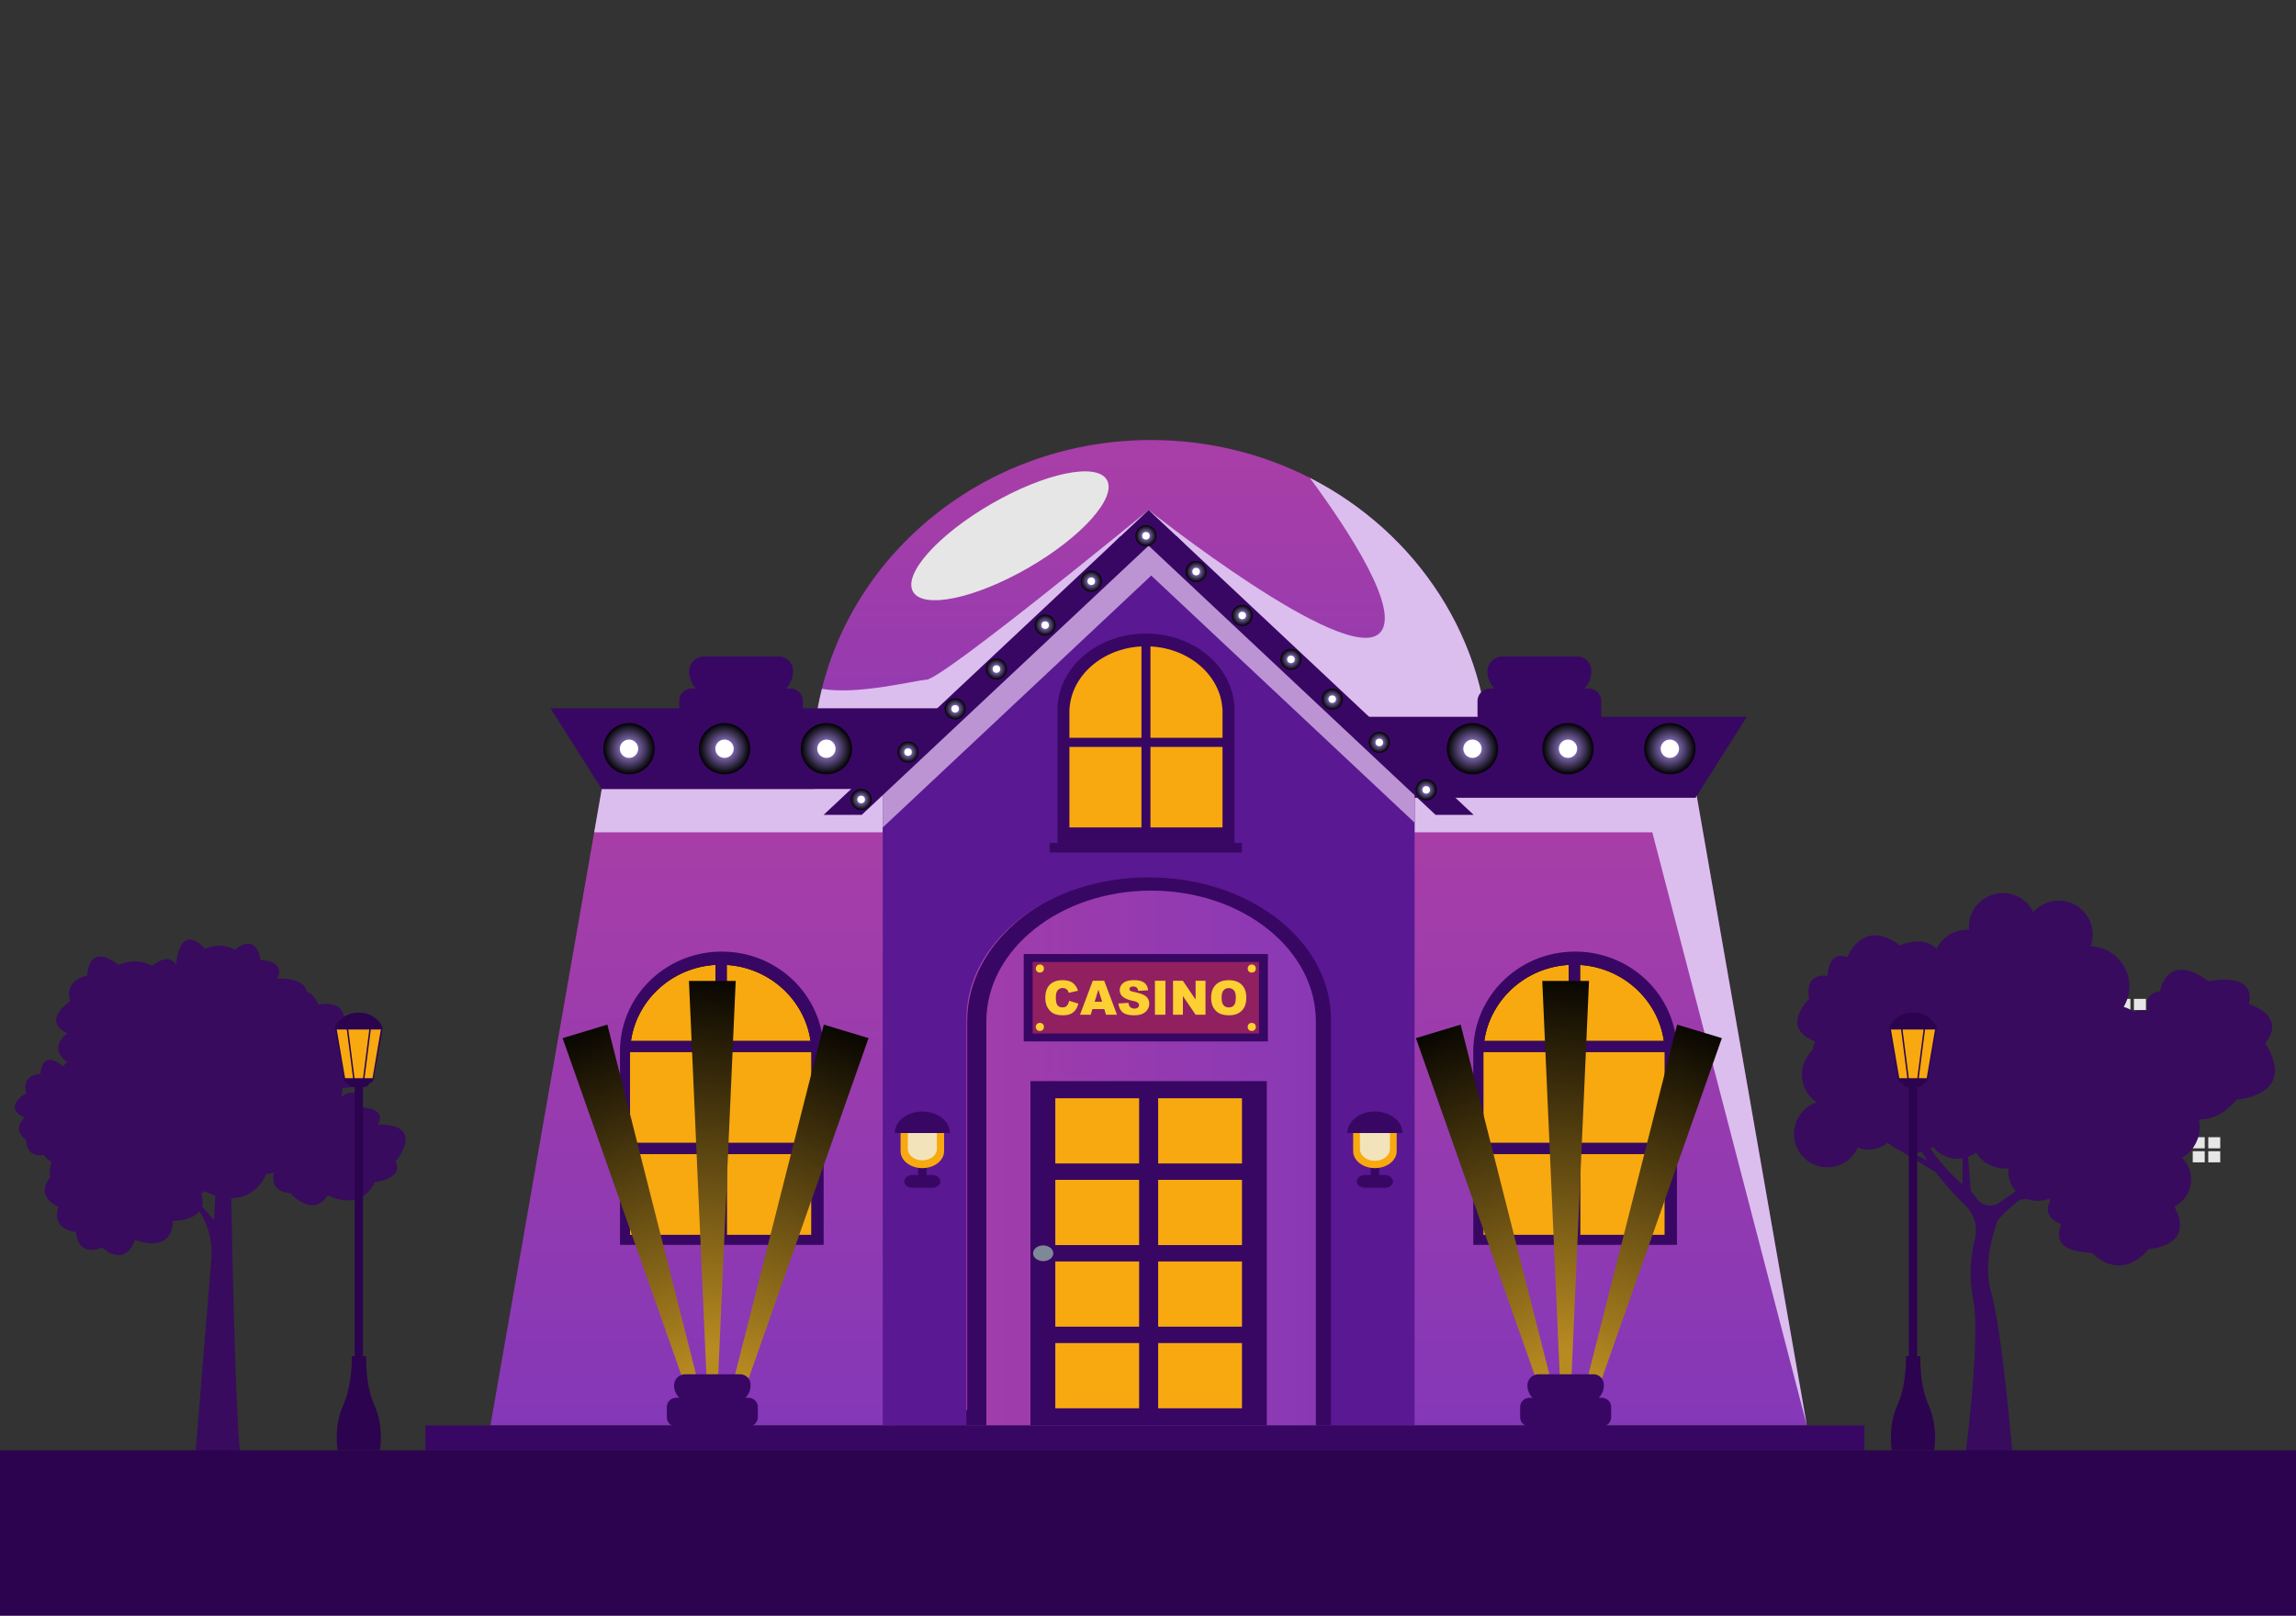 <?xml version="1.0" encoding="utf-8"?>
<svg xmlns="http://www.w3.org/2000/svg" viewBox="0 0 1364 960">
  <rect x="0" y="0" width="1364" height="960" fill="#333333" stroke="none"/>
  <path d="M1252.765 587.939h-7.116v-6.624h7.116zm-9.215 0h-7.116v-6.624h7.116zm31.293 12.227h-7.116v-6.624h7.116zm-9.216 0h-7.116v-6.624h7.116zm9.216 8.322h-7.116v-6.624h7.116zm-9.216 0h-7.116v-6.624h7.116zm31.293 12.227h-7.116v-6.624h7.116zm-9.215 0h-7.116v-6.624h7.116zm9.215 8.322h-7.116v-6.624h7.116zm-9.215 0h-7.116v-6.624h7.116zm31.292-8.322h-7.116v-6.624h7.116zm-9.214 0h-7.116v-6.624h7.116zm9.214 8.322h-7.116v-6.624h7.116zm-9.214 0h-7.116v-6.624h7.116zm9.214 12.227h-7.116v-6.624h7.116zm-9.214 0h-7.116v-6.624h7.116zm9.214 8.322h-7.116v-6.624h7.116zm-9.214 0h-7.116v-6.624h7.116zm9.214 32.782h-7.116v-6.624h7.116zm-9.214 0h-7.116v-6.624h7.116zm9.214 8.322h-7.116v-6.624h7.116zm-9.214 0h-7.116v-6.624h7.116zm-13.913-8.322h-7.115v-6.624h7.116zm-9.214 0h-7.116v-6.624h7.116zm9.214 8.322h-7.115v-6.624h7.116zm-9.214 0h-7.116v-6.624h7.116zm-13.912-8.322h-7.116v-6.624h7.116zm-9.214 0h-7.116v-6.624h7.116zm9.214 8.322h-7.116v-6.624h7.116zm-9.214 0h-7.116v-6.624h7.116zm-13.913-8.322h-7.116v-6.624h7.116zm-9.214 0h-7.116v-6.624h7.116zm9.214 8.322h-7.116v-6.624h7.116zm-9.214 0h-7.116v-6.624h7.116zM376.819 546.558h-6.882v-69.766h6.882zm96.656 38.352h-8.75v-26.608h8.75zm-12.916 0h-8.75v-26.608h8.75zm-27.501 0h-8.75v-26.608h8.75zm-12.917 0h-8.75v-26.608h8.75zm53.334 29.287h-8.75v-10.09h8.75zm-12.916 0h-8.75v-10.09h8.75zm-27.501 0h-8.75v-10.09h8.75zm-12.917 0h-8.75v-10.09h8.75zm53.334 13.943h-8.75v-10.09h8.75zm-12.916 0h-8.75v-10.09h8.75zm-27.501 0h-8.75v-10.09h8.75zm-12.917 0h-8.75v-10.09h8.75zm486.961-214.227h34.327v4.868h-34.327zm0 18.486h34.327v4.869h-34.327zm0 18.486h34.327v4.869h-34.327zm0 18.486h34.327v4.868h-34.327zm0 18.485h34.327v4.869h-34.327zm0 18.486h34.327v4.869h-34.327zm0 18.486h34.327v4.868h-34.327zm0 18.486h34.327v4.869h-34.327zm0 18.486h34.327v4.868h-34.327zm-307.664-16.557h-8.653v-8.054h8.653zm-11.204 0h-8.653v-8.054h8.653zm11.204 10.118h-8.653v-8.054h8.653zm-11.204 0h-8.653v-8.054h8.653zm-21.786-10.118h-8.653v-8.054h8.653zm-11.204 0h-8.653v-8.054h8.653zm11.204 10.118h-8.653v-8.054h8.653zm-11.204 0h-8.653v-8.054h8.653zm44.194 22.943h-8.653v-8.054h8.653zm-11.204 0h-8.653v-8.054h8.653zm11.204 10.118h-8.653v-8.054h8.653zm-11.204 0h-8.653v-8.054h8.653zm-21.786-10.118h-8.653v-8.054h8.653zm-11.204 0h-8.653v-8.054h8.653zm11.204 10.118h-8.653v-8.054h8.653zm-11.204 0h-8.653v-8.054h8.653zm44.466-90.552h-52.044v-3.703h52.044zm0 11.209h-52.044v-3.903h52.044z" fill="#E6E6E6"/>
  <path d="M1348.061 645.418c.087-.1.172-.201.255-.302.09-.11.18-.219.266-.33.076-.099.148-.198.222-.297.084-.115.169-.231.249-.347.064-.094.125-.189.186-.283.08-.124.162-.247.236-.371.051-.083.097-.168.145-.251.079-.137.159-.274.231-.412.02-.035.035-.072.054-.107a13.2 13.2 0 0 0 .73-1.703l.059-.163c.054-.161.102-.323.149-.485l.059-.198c.044-.159.083-.319.121-.479l.05-.207c.035-.16.067-.321.098-.482l.037-.204c.028-.164.054-.328.076-.493.009-.063.018-.126.025-.189.021-.17.04-.34.056-.511l.014-.164c.015-.179.026-.359.035-.538l.003-.039-.002.001c.383-8.481-5.804-16.898-5.804-16.898 13.515-16.478-9.628-23.328-9.628-23.328 4.443-19.995-23.883-13.515-23.883-13.515-24.864-18.427-28.883 5.925-28.883 5.925-10.951 1.46-7.22 11.479-7.22 11.479-3.604-.268-6.291.064-8.306.752a19.999 19.999 0 0 0-6.064-2.97 23.6 23.6 0 0 0 1.368-2.686 23.65 23.65 0 0 0 1.646-5.267c2.38-12.894-6.143-25.276-19.036-27.657a23.862 23.862 0 0 0-3.015-.346c-.204-.011-.41-.036-.613-.042.258-.7.465-1.428.647-2.169.094-.38.192-.757.264-1.147a20.059 20.059 0 0 0-.043-7.48 20.191 20.191 0 0 0-5.318-10.205 20.054 20.054 0 0 0-10.807-5.807 20.219 20.219 0 0 0-1.509-.216c-.096-.01-.19-.015-.286-.023a20.61 20.61 0 0 0-1.185-.079c-.142-.005-.282-.005-.423-.007a20.772 20.772 0 0 0-1.514.034c-.316.02-.631.047-.944.082-.107.011-.217.014-.323.028l.011.008a20.217 20.217 0 0 0-12.593 6.641c-2.715-5.535-7.922-9.759-14.45-10.965-10.952-2.022-21.469 5.217-23.491 16.169a20.162 20.162 0 0 0-.267 5.322c-8.193-.469-15.775 4.11-19.273 11.338-8.13-8.442-21.798-2.032-21.798-2.032-22.262-16.827-31.243 7.01-31.243 7.01-11.675-4.334-11.675 11.046-11.675 11.046-14.795-1.611-10.972 13.604-10.972 13.604-17.636 19.439 3.607 25.251 3.607 25.251-.811 1.961-1.336 3.744-1.624 5.369a19.812 19.812 0 0 0-6.084 11.686l-.01-.01c-.059.413-.104.83-.137 1.25-.011.148-.013.298-.021.447a19.773 19.773 0 0 0-.02 1.727c.018.544.049 1.09.112 1.64.012.097.029.191.042.287.028.208.056.417.09.623a19.776 19.776 0 0 0 8.536 13.281c-7.119 2.384-12.275 8.635-13.315 16.021l-.003-.004c-.065.459-.11.924-.143 1.392-.012.164-.016.329-.022.494-.017.37-.022.741-.019 1.115.002.163.003.324.009.488.019.521.052 1.045.112 1.572a20.091 20.091 0 0 0 .86 3.923 19.744 19.744 0 0 0 5.088 8.084c4.12 3.959 9.91 6.116 16.028 5.407 7.222-.836 13.081-5.456 15.838-11.648a17.507 17.507 0 0 0 6.267 1.222 17.66 17.66 0 0 0 2.217-.118 17.675 17.675 0 0 0 4.684-1.205 17.543 17.543 0 0 0 4.407-2.633l1.866 1.132a20.532 20.532 0 0 0 4.89 3.109c.24.108.483.2.727.299l21.118 12.814c5.064 6.544 10.846 13.2 17.472 19.596 5.438 5.249 7.685 12.705 5.943 19.823-2.357 9.63-3.822 22.276-1.077 36.064 4.83 24.258-5.69 101.105-5.688 101.374h29.907c-.551-6.07-1.373-15.344-2.409-26.03-.461-4.75-.965-9.778-1.506-14.927-2.569-24.462-5.987-51.667-9.729-64.761a40.855 40.855 0 0 1-.404-1.527 45.996 45.996 0 0 1-1.057-6.198c-.694-6.757-.017-13.558 1.138-19.499a90.631 90.631 0 0 1 1.176-5.213 95.69 95.69 0 0 1 1.289-4.566 92.106 92.106 0 0 1 1.805-5.29c1.736-2.213 3.758-4.302 5.945-6.32 1.64-1.514 3.373-2.988 5.149-4.446.592-.486 1.188-.97 1.787-1.453h.002a54.72 54.72 0 0 1 3.115-.633c.4-.07.807-.126 1.21-.188a17.353 17.353 0 0 0 13.544-.16c.209.353.437.695.666 1.036-.085.156-.152.303-.229.456-.081.158-.163.316-.236.47-.091.193-.172.382-.251.571a12.292 12.292 0 0 0-.64 1.945c-.033.147-.061.29-.087.433a8.232 8.232 0 0 0-.077.471c-.019.141-.029.278-.04.415-.012.148-.026.298-.03.442-.003.137.002.269.005.402.004.137.003.276.014.409.011.137.031.267.049.4.017.122.027.248.05.367.044.239.1.472.166.697.031.106.071.206.107.31.043.125.083.252.133.374.043.105.093.205.141.307.052.112.103.225.159.333.053.1.109.195.166.292.061.104.121.208.186.308.061.093.124.183.188.273a8.3 8.3 0 0 0 .208.285 8.491 8.491 0 0 0 .435.52 9.633 9.633 0 0 0 .467.482c.074.071.147.143.224.211.088.08.178.157.269.234.074.063.148.128.224.189.096.077.191.149.288.222.072.055.145.112.217.164.106.077.213.149.319.221l.19.13c.167.109.333.213.498.311l.144.082c.12.07.24.138.357.202.067.037.132.069.198.104.096.05.19.1.283.146l.206.1c.085.041.17.083.253.12l.192.086c.081.036.159.071.236.103l.174.073a13.64 13.64 0 0 0 .843.319l.097.033.132.043.061.019c.047.015.083.026.11.033l.009.003.044.013c-5.545 13.419 6.235 15.974 13.478 16.806 2.688.309 4.756.382 5.075.682 12.122 11.427 22.554 6.881 28.33 2.357.024-.02.052-.039.076-.058.099-.078.188-.155.285-.233 2.836-2.297 4.457-4.5 4.457-4.5.299-.038.584-.08.873-.122.155-.022.314-.042.467-.065.241-.036.473-.076.707-.115.205-.034.412-.066.612-.102.216-.039.424-.08.635-.121.208-.04.417-.08.62-.122.201-.042.396-.086.592-.129a34.5 34.5 0 0 0 1.155-.275 34.81 34.81 0 0 0 1.658-.465c.161-.05.322-.1.479-.152.182-.059.359-.12.536-.181.151-.053.303-.105.45-.16.176-.065.348-.131.518-.198.138-.054.275-.107.409-.162.174-.072.342-.146.51-.219.122-.054.247-.106.366-.161.176-.081.344-.164.512-.246.104-.051.211-.1.312-.152.22-.113.432-.228.641-.345l.212-.119c.214-.124.424-.249.626-.377.094-.059.182-.121.273-.181.134-.088.269-.176.396-.266.098-.069.19-.139.285-.209.113-.084.228-.167.336-.252.096-.074.187-.15.278-.226.101-.083.2-.165.297-.249.091-.079.178-.159.265-.239a10.503 10.503 0 0 0 .515-.499 11.042 11.042 0 0 0 .678-.758c.074-.09.147-.18.218-.271.063-.081.123-.163.183-.245.069-.094.139-.189.204-.284.054-.078.104-.157.155-.236.064-.1.131-.2.191-.302.042-.07.081-.14.121-.21.063-.111.129-.222.188-.334.018-.033.033-.067.05-.1.234-.456.432-.92.596-1.389l.047-.133c.044-.131.083-.263.122-.395.016-.056.034-.111.049-.167.036-.13.068-.26.1-.39l.041-.173a10.619 10.619 0 0 0 .11-.562 14.169 14.169 0 0 0 .13-.98l.012-.133c.012-.147.021-.295.028-.443l.003-.032-.001.001c.205-4.557-1.896-9.091-3.377-11.682a17.979 17.979 0 0 0 5.98-4.808c3.379-4.194 4.568-9.436 3.736-14.36a17.985 17.985 0 0 0-5.096-9.837 21.265 21.265 0 0 0 5.24-4.391c.175-.201.359-.389.528-.598a21.18 21.18 0 0 0 4.645-11.79 21.367 21.367 0 0 0-.419-6.05c6.789.278 12.45-2.775 16.364-5.833 3.751-2.929 5.9-5.86 5.9-5.86.356-.045.696-.096 1.043-.145.195-.028.396-.053.589-.082.289-.044.567-.092.85-.139.253-.042.51-.082.757-.126.263-.047.517-.098.773-.147.252-.049.506-.096.751-.147.245-.051.483-.104.723-.158.246-.055.493-.11.732-.167a51.968 51.968 0 0 0 1.381-.353 40.085 40.085 0 0 0 3.096-.982c.213-.078.42-.159.626-.239.169-.066.34-.132.505-.199.209-.086.41-.175.612-.263.151-.066.306-.132.453-.199.213-.098.417-.199.621-.299.126-.062.257-.122.38-.185.259-.133.509-.269.755-.406.105-.059.212-.119.315-.179.249-.144.494-.29.729-.439.116-.073.224-.148.336-.223.162-.107.325-.213.479-.322.12-.084.233-.171.35-.256.137-.101.274-.202.406-.305.117-.092.229-.185.342-.278.121-.1.242-.2.359-.301.11-.096.217-.194.322-.291.109-.1.218-.201.323-.303.103-.1.203-.202.303-.303.098-.101.194-.202.288-.304.098-.113.193-.218.285-.325zm-211.592 39.756a20.568 20.568 0 0 0 5.246-.675 113.574 113.574 0 0 0 3.251 5.167l-8.497-4.492zm10.34-2.768a20.718 20.718 0 0 0 1.571-.991 18.249 18.249 0 0 0 6.979 5.508 18.235 18.235 0 0 0 10.621 1.352l-.115 15.579c-7.243-6.476-13.638-13.397-19.056-21.448zm27.515 29.764c-.948-1.432-2.003-2.811-3.453-4.013l-1.705-20.733a18.386 18.386 0 0 0 4.705-2.528 20.511 20.511 0 0 0 8.862 7.642 20.501 20.501 0 0 0 10.478 1.719 17.451 17.451 0 0 0 4.379 13.579c-3.248 2.264-6.56 4.477-9.655 6.687-4.395 3.135-10.704 2.038-13.611-2.353zm-939.207-22.115.004-.005.137-.171.015-.02.184-.236.027-.035.212-.278.022-.028c.081-.107.167-.224.258-.348l.041-.056c.186-.256.391-.544.608-.861l.047-.07c.111-.162.223-.329.339-.504l.004-.005c.113-.171.227-.35.343-.533l.048-.076c.118-.187.237-.38.356-.578l.03-.049a56.34 56.34 0 0 0 .376-.641 28.411 28.411 0 0 0 1.096-2.109l.037-.082c.221-.477.429-.967.618-1.464l.031-.082c.094-.251.184-.504.268-.759l.005-.012c.083-.251.158-.504.229-.758l.016-.061c.07-.255.133-.51.188-.766l.014-.065a12.939 12.939 0 0 0 .143-.775 11.867 11.867 0 0 0 .094-.855 9.39 9.39 0 0 0-.004-1.491l-.009-.102a7.66 7.66 0 0 0-.103-.727l-.003-.015a7.038 7.038 0 0 0-.172-.687l-.028-.096a6.611 6.611 0 0 0-.25-.671c-.012-.028-.026-.055-.039-.083a6.407 6.407 0 0 0-.309-.599c-.015-.026-.028-.052-.044-.078a6.875 6.875 0 0 0-.412-.605l-.093-.117a6.694 6.694 0 0 0-.478-.544c-.014-.014-.025-.029-.039-.042a8.012 8.012 0 0 0-.59-.529c-.053-.043-.106-.086-.161-.128a9.024 9.024 0 0 0-.68-.486l-.023-.016-.001.002c-2.518-1.602-6.63-2.59-13.03-2.494 0 0 6.345-8.906-8.891-10.178 0 0-1.545-14.631-12.986-6.158.484-1.532.791-3.33.848-5.472 0 0 26.139 0 14.838-20.584 0 0 7.844-24.494-13.877-20.219 0 0 1.228-11.352-15.251-8.654 0 0-2.389-6.518-6.828-7.578-.816-4.491-5.309-8.124-17.876-7.937 0 0 .399-.564.776-1.435l.021-.047.079-.194.054-.136c.024-.062.046-.125.069-.189.02-.055.038-.111.057-.168a5.111 5.111 0 0 0 .123-.407l.052-.191c.027-.111.053-.224.075-.339.011-.055.019-.111.029-.166.014-.082.027-.164.039-.248.007-.06.015-.12.021-.181.009-.084.015-.168.021-.253.004-.06.008-.119.01-.18a4.93 4.93 0 0 0 .001-.298c-.001-.047.001-.093-.002-.141a5.181 5.181 0 0 0-.036-.428c-.006-.051-.016-.102-.025-.154a4.335 4.335 0 0 0-.181-.749 3 3 0 0 0-.062-.182 5.714 5.714 0 0 0-.124-.298c-.023-.05-.043-.1-.067-.15a4.772 4.772 0 0 0-.239-.426c-.029-.047-.065-.094-.097-.141a4.517 4.517 0 0 0-.354-.463 5.428 5.428 0 0 0-.403-.427 6.213 6.213 0 0 0-.291-.259c-.059-.049-.114-.099-.175-.148a7.748 7.748 0 0 0-.517-.375c-.059-.039-.125-.076-.187-.114a8.529 8.529 0 0 0-.429-.254c-.09-.049-.185-.097-.28-.146a10.43 10.43 0 0 0-.747-.348 13.442 13.442 0 0 0-.488-.192c-.112-.042-.219-.085-.335-.125-.259-.09-.531-.177-.816-.259-.114-.033-.236-.064-.354-.095a19.813 19.813 0 0 0-.7-.177c-.152-.035-.312-.067-.47-.1a26.826 26.826 0 0 0-1.177-.217 29.2 29.2 0 0 0-.69-.101c-.19-.026-.377-.053-.575-.077a34.641 34.641 0 0 0-.897-.093c-.143-.013-.273-.031-.42-.043 0 0-1.765-16.782-15.108-6.02-.015-.01-7.419-5.037-17.847-.552 0 0-14.067-17.225-17.143 9.345-2.318-3.384-6.571-5.376-14.279.842 0 0-8.298-5.646-19.994-.617 0 0-16.692-14.564-18.606 6.409 0 0-13.713 2.007-10.036 15.27 0 0-17.597 11.207-1.597 18.983 0 0-12.225 7.921-.287 17.024 0 0 .025.134.078.367a18.52 18.52 0 0 0-2.485 2.137s-11.91-11.056-13.393 4.648c-.036-.001-11.553-.179-8.398 11.461-.004.002-1.09.574-2.395 1.536l-.045.033c-.119.088-.239.18-.36.274l-.103.08c-.108.085-.217.174-.326.264l-.144.118c-.098.083-.196.169-.295.256l-.174.155c-.09.081-.178.165-.267.249-.065.062-.13.123-.194.187a20.761 20.761 0 0 0-.446.459c-.074.081-.147.164-.22.247-.068.078-.136.156-.202.236a11.106 11.106 0 0 0-.564.752 6.705 6.705 0 0 0-.327.525 6.708 6.708 0 0 0-.157.288c-.044.084-.084.17-.124.256a5.136 5.136 0 0 0-.223.562 5.106 5.106 0 0 0-.159.577 3.681 3.681 0 0 0-.055.311 4.417 4.417 0 0 0-.047.592 3.725 3.725 0 0 0 .037.602c.014.1.029.2.049.3a4.99 4.99 0 0 0 .177.622c.036.1.08.201.124.302.048.109.098.218.156.328.051.096.11.193.169.289.071.115.142.23.223.345.065.092.139.183.212.275.095.121.193.242.302.364.076.085.162.17.245.255.125.129.253.258.395.387.084.076.178.152.268.228.163.138.327.276.51.414.086.065.182.131.273.196.206.149.417.297.648.446.08.051.168.103.252.154.261.162.531.324.822.486l.035.021.002-.002c.309.171.623.341.968.511 0 0-8.12 6.43.86 13.278 0 0-.184 10.838 10.471 8.758 0 0 1.65 2.807 4.887 4.391-1.051 1.822-1.583 4.662-1.007 9.054 0 0-2.765 2.891-3.207 6.672-.399 3.404 1.081 7.529 8.16 10.922 0 0-3.599 8.244 3.52 12.649 1.643 1.017 3.856 1.83 6.815 2.289.001.022.076 4.793 2.877 7.911 1.56 1.736 3.964 2.959 7.671 2.563 1.483-.158 3.173-.575 5.102-1.322.012.011 4.549 4.463 9.603 4.487 3.462.018 7.167-2.042 9.823-9.031a25.538 25.538 0 0 0 2.054.706c.194.059.398.119.613.18l.084.023c.204.057.413.113.632.17l.14.035c.208.053.421.105.641.156l.186.042a30.63 30.63 0 0 0 1.535.306l.262.044c.218.036.44.069.664.101.097.013.194.027.292.039a27.376 27.376 0 0 0 .983.107 24.464 24.464 0 0 0 1.679.088c.116.002.232.004.349.004.222 0 .444-.007.668-.015.12-.004.239-.008.359-.014.222-.012.443-.032.665-.052.121-.011.241-.021.361-.035.22-.025.438-.06.657-.094.121-.019.243-.036.363-.059.217-.04.431-.09.645-.14.12-.028.24-.052.359-.084.214-.057.425-.125.637-.193.114-.037.23-.069.343-.109.214-.077.424-.167.635-.256.104-.045.212-.083.315-.131.222-.103.437-.221.652-.34.086-.048.175-.088.26-.138a9.8 9.8 0 0 0 .76-.504c.035-.025.073-.046.107-.072a9.65 9.65 0 0 0 .815-.682c.069-.064.131-.14.198-.206.188-.187.376-.376.552-.583.094-.111.179-.236.27-.353.14-.181.283-.358.414-.555.094-.139.178-.295.267-.442.116-.193.235-.382.343-.589.086-.165.162-.345.243-.519.097-.211.197-.418.286-.643.075-.189.139-.394.208-.593.08-.232.161-.462.232-.708.061-.212.112-.439.166-.662.062-.257.124-.513.177-.784.045-.235.081-.483.119-.728.031-.2.071-.386.096-.593l-.015.001c.092-.739.163-1.508.184-2.344 0 0 11.276 0 15.814-5.833a45.578 45.578 0 0 1 1.816 3.103 46.005 46.005 0 0 1 5.228 25.223l-.309 3.886-.026.332c-.829 10.379-1.839 22.809-2.892 35.679l-.212 2.593c-.143 1.732-.284 3.47-.427 5.21l-.428 5.222-.428 5.211-1.664 20.262a6331.04 6331.04 0 0 0-.394 4.804l-.749 9.129-.351 4.279c-.568 6.953-1.058 12.983-1.428 17.602-.074.924-.144 1.792-.207 2.599-.383 4.843-.581 7.515-.521 7.175l28.189.927c-3.365-18.736-5.338-110.654-6.294-161.005 7.238-.016 15.398-3.066 20.845-14.29 0 0 1.822-.221 4.293-.829.088.048.167.098.257.146 0 0-.088.281-.185.754-.016.08-.034.167-.05.258l-.025.144-.026.163a7.555 7.555 0 0 0-.025.177l-.023.166-.023.194-.018.182c-.006.067-.013.134-.017.203a12.926 12.926 0 0 0-.036.805c-.001.064.001.13.001.196.001.091.002.181.005.274l.011.212c.005.086.009.172.016.26.005.074.013.148.02.223a8.287 8.287 0 0 0 .062.491c.014.094.031.188.048.282.013.072.025.144.04.216.025.124.056.248.088.373a7.26 7.26 0 0 0 .179.613c.023.069.05.137.074.206.036.099.074.198.114.297a8.695 8.695 0 0 0 .347.724c.051.094.105.186.161.278.043.071.084.142.13.212.068.105.143.208.218.312.04.055.076.111.119.166.115.151.24.298.372.444.053.058.111.115.167.172a5.821 5.821 0 0 0 .485.458 6.787 6.787 0 0 0 .526.419c.104.076.213.15.323.223.085.056.17.113.259.167.126.077.261.151.396.225.082.045.16.091.245.134.219.111.447.218.688.318.073.03.152.057.226.087.18.071.363.141.555.206.105.036.216.068.325.102a12.11 12.11 0 0 0 .898.244c.191.045.387.087.588.127.124.024.247.049.374.071.229.04.468.075.71.107.108.015.213.031.324.044.362.042.734.079 1.125.104.007.008 4.207 4.88 9.466 6.606.083.027.167.047.25.072.212.065.422.131.637.185.101.025.204.042.306.065.198.044.396.092.596.126.183.031.367.048.551.07.122.014.243.036.364.046.172.014.345.013.518.018.136.004.272.016.408.014.074-.001.147-.011.221-.014 3.031-.109 6.154-1.692 8.872-6.048 0 0 18.791 10.897 27.801-7.666.003 0 6.198-.751 10.161-3.462l.04-.026c2.71-1.87 4.355-4.668 2.203-8.784.014-.002.059-.056.14-.156zm-108.003 34.884-7.106-8.188c.561-1.984.497-4.413-.508-7.392a36.753 36.753 0 0 0 2.112-1.6s2.525 1.462 6.346 2.659c-.271 4.866-.556 9.786-.844 14.521z" fill="#380B5E"/>
  <linearGradient gradientUnits="userSpaceOnUse" id="a" x1="683.84" x2="683.84" y1="275.131" y2="551.011">
    <stop offset="0" style="stop-color:#a83ea7"/>
    <stop offset="1" style="stop-color:#8237b8"/>
  </linearGradient>
  <path d="M884.89 454.133c0 33.8-9.08 65.57-25.05 93.19-34.27 59.31-100.24 99.47-176 99.47-77.859 0-145.38-42.42-178.78-104.45-14.229-26.43-22.27-56.42-22.27-88.21 0-15.42 1.89-30.42 5.47-44.79 21.07-84.8 100.641-147.87 195.58-147.87 34.07 0 66.16 8.12 94.28 22.45 63.52 32.38 106.77 96.46 106.77 170.21z" fill="url(#a)"/>
  <path d="M884.89 454.133c0 33.8-9.08 65.57-25.05 93.19-93.16-1.25-318.14-4.31-353.359-4.93-.471-.01-.94-.03-1.421-.05-14.229-26.43-22.27-56.42-22.27-88.21 0-15.42 1.89-30.42 5.47-44.79 21.36 3.65 54.73-4.91 62.17-5.47 10.29-.79 131.95-100.83 131.95-100.83s116.01 92.22 136.91 73.44c13.97-12.56-18.26-61.5-41.17-92.56 63.52 32.38 106.77 96.46 106.77 170.21z" fill="#DBBEED"/>
  <path d="M357.515 468.963h221.293v-48.1H327.051z" fill="#380763"/>
  <linearGradient gradientUnits="userSpaceOnUse" id="b" x1="682.376" x2="682.376" y1="489.957" y2="870.393">
    <stop offset="0" style="stop-color:#a83ea7"/>
    <stop offset="1" style="stop-color:#8237b8"/>
  </linearGradient>
  <path d="M1073.407 847.008H291.345l66.141-378.057h649.78z" fill="url(#b)"/>
  <path d="m981.597 494.572 91.81 352.436-66.141-378.057h-649.78l-4.482 25.621z" fill="#DBBEED"/>
  <path d="M1007.297 474.05H786.004v-48.101h251.757z" fill="#380763"/>
  <linearGradient gradientUnits="userSpaceOnUse" id="c" x1="524.398" x2="840.354" y1="582.885" y2="582.885">
    <stop offset="0" style="stop-color:#a83ea7"/>
    <stop offset="1" style="stop-color:#8237b8"/>
  </linearGradient>
  <path d="M840.354 461.422v385.586H524.398V461.422l141.235-142.66h33.487z" fill="url(#c)"/>
  <path d="M834.911 847.008h-53.187V606.955c0-20.766-10.18-40.286-28.662-54.963-18.491-14.684-43.071-22.771-69.213-22.771-53.975 0-97.886 34.871-97.886 77.734v240.053h-53.188v-9.027h41.82V606.955c0-47.84 49.011-86.761 109.254-86.761 29.179 0 56.613 9.026 77.25 25.414 20.63 16.383 31.992 38.17 31.992 61.347v231.026h41.82v9.027z" fill="#380763"/>
  <path d="M840.354 461.424v385.581h-49.676V605.633c0-23.281-12.125-44.352-31.713-59.596-19.601-15.253-46.679-24.689-76.583-24.689-59.821 0-108.308 37.733-108.308 84.285v241.372h-49.677V461.424l141.238-142.667h33.483l141.236 142.667z" fill="#5A1893"/>
  <path d="M840.354 467.581v21.225L683.926 342.018 525.955 490.255l-1.044.977-.515.483V470.5l.515-.483 1.044-.987 141.224-132.512 16.747-15.726 16.749 15.726z" fill="#BC94D4"/>
  <path d="M612.168 642.419h140.415v204.589H612.168z" fill="#380763"/>
  <path d="M626.929 652.604h49.792v38.748h-49.792zm61.102 0h49.793v38.748h-49.793zm-61.102 48.49h49.792v38.748h-49.792zm61.102 0h49.793v38.748h-49.793zm-61.102 48.491h49.792v38.748h-49.792zm61.102 0h49.793v38.748h-49.793zm-61.102 48.49h49.792v38.748h-49.792zm61.102 0h49.793v38.748h-49.793z" fill="#F8A910"/>
  <path d="M625.737 744.714c0 2.58-2.687 4.67-6.002 4.67s-6.002-2.091-6.002-4.67 2.687-4.671 6.002-4.671 6.002 2.091 6.002 4.671z" fill="#7F8899"/>
  <path d="M814.325 690.875h4.968v10.184h-4.968z" fill="#380763"/>
  <path d="M816.809 694.117c-7.139 0-12.926-4.503-12.926-10.059v-17.81h25.852v17.81c0 5.556-5.787 10.059-12.926 10.059z" fill="#F8A910"/>
  <path d="M816.809 689.78c-4.917 0-8.903-3.102-8.903-6.928v-12.267h17.806v12.267c0 3.827-3.987 6.928-8.903 6.928z" fill="#F2E3BA"/>
  <path d="M822.653 705.804h-11.688c-2.702 0-4.892-1.704-4.892-3.807 0-2.102 2.19-3.807 4.892-3.807h11.688c2.702 0 4.892 1.705 4.892 3.807 0 2.103-2.19 3.807-4.892 3.807zm10.501-32.521c0-.023.004-.045.004-.068 0-7.027-7.32-12.724-16.35-12.724-9.03 0-16.351 5.697-16.351 12.724 0 .023.005.045.005.068h32.692zM545.46 690.875h4.967v10.184h-4.967z" fill="#380763"/>
  <path d="M547.943 694.117c-7.139 0-12.926-4.503-12.926-10.059v-17.81h25.852v17.81c0 5.556-5.787 10.059-12.926 10.059z" fill="#F8A910"/>
  <path d="M547.943 689.479c-4.762 0-8.623-3.005-8.623-6.71v-11.881h17.246v11.881c0 3.705-3.86 6.71-8.623 6.71z" fill="#F2E3BA"/>
  <path d="M553.787 705.804h-11.688c-2.702 0-4.892-1.705-4.892-3.807s2.19-3.807 4.892-3.807h11.688c2.702 0 4.892 1.705 4.892 3.807 0 2.103-2.19 3.807-4.892 3.807zm10.502-32.521c0-.023.005-.045.005-.068 0-7.027-7.32-12.724-16.351-12.724-9.03 0-16.35 5.697-16.35 12.724 0 .023.004.045.004.068h32.692zm169.009-253.535c-1.307-24.087-24.317-43.27-52.512-43.27-28.196 0-51.206 19.183-52.512 43.27h-.061v81.131h105.146v-81.131h-.061z" fill="#380763"/>
  <path d="M683.461 438.408h42.808v-16.923h-.052c-1.089-20.071-19.597-36.204-42.755-37.365v54.288zm-5.351 0V384.12c-23.158 1.161-41.665 17.294-42.755 37.365h-.052v16.923h42.807zm5.351 5.409h42.808v47.858h-42.808zm-48.158 0h42.807v47.858h-42.807z" fill="#F8A910"/>
  <path d="M623.581 500.879h114.243v5.68H623.581zm251.862-16.694-.063.024h-22.555l-11.403-10.707-1.068-1.002-157.978-148.238L524.398 472.5l-1.037.978-11.434 10.731H489.34l-.031-.024 34.052-31.926 1.037-.978 141.235-132.519 16.743-15.719 16.744 15.719 141.234 132.519 1.068 1.002z" fill="#380763"/>
  <path d="m558.553 391.71-.413-.362c.037-.012.075-.029.113-.041.187.257.112.152.3.403z" fill="#FFF"/>
  <path d="M608.173 566.909h145.058v51.921H608.173z" fill="#380763"/>
  <path d="M613.471 571.624h134.463v42.491H613.471z" fill="#912060"/>
  <circle cx="617.76" cy="610.21" fill="#FCD032" r="2.413"/>
  <circle cx="617.76" cy="575.529" fill="#FCD032" r="2.413"/>
  <circle cx="743.644" cy="610.21" fill="#FCD032" r="2.413"/>
  <circle cx="743.644" cy="575.529" fill="#FCD032" r="2.413"/>
  <path d="m635.158 594.698 5.458 1.65c-.367 1.531-.944 2.809-1.732 3.836a7.522 7.522 0 0 1-2.935 2.324c-1.169.522-2.656.784-4.462.784-2.191 0-3.98-.319-5.369-.954-1.389-.637-2.587-1.756-3.595-3.359s-1.512-3.655-1.512-6.156c0-3.334.887-5.896 2.661-7.688 1.774-1.79 4.283-2.686 7.528-2.686 2.539 0 4.535.513 5.988 1.54s2.532 2.603 3.238 4.73l-5.5 1.224c-.192-.614-.394-1.063-.605-1.347a3.583 3.583 0 0 0-1.279-1.1 3.669 3.669 0 0 0-1.691-.385c-1.412 0-2.493.568-3.245 1.703-.568.843-.852 2.166-.852 3.969 0 2.234.339 3.765 1.017 4.593.678.828 1.632 1.243 2.86 1.243 1.192 0 2.092-.335 2.702-1.004.607-.671 1.05-1.643 1.325-2.917zm20.876 4.922h-7.072l-.983 3.327h-6.359l7.576-20.156h6.794l7.574 20.156h-6.522l-1.008-3.327zm-1.293-4.358-2.225-7.246-2.202 7.246h4.427zm9.716 1.017 5.926-.371c.128.962.39 1.696.784 2.2.642.816 1.558 1.224 2.75 1.224.889 0 1.574-.209 2.055-.626.481-.417.722-.901.722-1.451 0-.522-.229-.99-.688-1.402-.458-.412-1.522-.802-3.19-1.169-2.732-.614-4.679-1.43-5.843-2.447-1.173-1.017-1.76-2.314-1.76-3.891 0-1.036.3-2.014.901-2.935.6-.921 1.503-1.645 2.709-2.172 1.205-.527 2.858-.791 4.957-.791 2.576 0 4.54.479 5.892 1.437 1.352.958 2.156 2.482 2.413 4.572l-5.871.344c-.156-.907-.484-1.567-.983-1.98s-1.189-.619-2.069-.619c-.724 0-1.27.154-1.636.461s-.55.681-.55 1.121c0 .321.151.61.454.866.293.266.99.513 2.09.742 2.722.587 4.672 1.18 5.85 1.781 1.178.6 2.035 1.345 2.571 2.234s.804 1.884.804 2.984c0 1.292-.357 2.484-1.072 3.575s-1.714 1.918-2.997 2.482-2.901.846-4.853.846c-3.428 0-5.802-.66-7.122-1.98-1.323-1.322-2.07-3-2.244-5.035zm21.669-13.488h6.242v20.156h-6.242v-20.156zm10.752 0h5.816l7.59 11.152v-11.152h5.871v20.156h-5.871l-7.548-11.067v11.067h-5.857v-20.156zm22.631 10.092c0-3.291.917-5.853 2.75-7.686 1.833-1.833 4.386-2.75 7.658-2.75 3.355 0 5.94.901 7.755 2.702 1.815 1.801 2.722 4.324 2.722 7.569 0 2.356-.396 4.287-1.189 5.795s-1.939 2.681-3.437 3.52-3.366 1.258-5.603 1.258c-2.273 0-4.155-.362-5.644-1.086s-2.697-1.87-3.623-3.437c-.926-1.568-1.389-3.529-1.389-5.885zm6.229.028c0 2.035.378 3.497 1.134 4.386.756.889 1.785 1.334 3.087 1.334 1.338 0 2.374-.435 3.107-1.306s1.1-2.434 1.1-4.689c0-1.897-.383-3.284-1.148-4.159-.765-.875-1.803-1.313-3.114-1.313-1.256 0-2.264.445-3.025 1.334-.761.888-1.141 2.359-1.141 4.413z" fill="#FCD032"/>
  <path d="M932.035 573.364v45.202h-50.268l.011-.079.058-.384.029-.185c.023-.144.045-.286.069-.428.029-.168.058-.337.089-.505.021-.126.045-.255.07-.381.023-.134.048-.268.076-.403.03-.164.063-.327.096-.491l.004-.018a51.392 51.392 0 0 1 .626-2.697l.04-.155c.043-.166.089-.33.134-.495l.109-.395.086-.297a27.551 27.551 0 0 1 .263-.88l.063-.204a51.507 51.507 0 0 1 2.225-5.834c.057-.126.113-.253.171-.378.092-.2.185-.399.281-.597a45.394 45.394 0 0 1 1.244-2.439c.143-.268.292-.533.442-.798.082-.149.168-.296.253-.443.089-.155.179-.308.269-.462a51.781 51.781 0 0 1 .744-1.216 52.504 52.504 0 0 1 2.059-3.032c.1-.138.202-.275.303-.411l.053-.073.232-.306a50.578 50.578 0 0 1 1.654-2.068l.004-.003a66.147 66.147 0 0 1 .858-.993c.118-.135.239-.269.36-.403.137-.153.275-.305.416-.455.127-.138.255-.275.384-.411.023-.027.049-.053.078-.082.127-.136.256-.271.387-.405.143-.149.287-.296.432-.441.144-.147.289-.293.437-.437.145-.145.294-.289.442-.431.295-.286.595-.57.9-.849.152-.139.303-.278.457-.415.153-.138.308-.275.463-.411l.466-.407c.175-.15.352-.3.529-.449.128-.109.259-.216.39-.324a.788.788 0 0 1 .045-.036c.12-.098.239-.196.36-.292.195-.158.392-.314.592-.469a55.874 55.874 0 0 1 3.009-2.193c.145-.098.291-.196.437-.292.211-.141.426-.281.642-.419a47.238 47.238 0 0 1 1.551-.959 55.211 55.211 0 0 1 2.731-1.522c.185-.096.371-.193.558-.286a36.63 36.63 0 0 1 1.127-.553c.189-.09.379-.181.569-.267.19-.089.381-.175.572-.261.191-.087.382-.171.574-.254h.002c.194-.084.387-.168.581-.248a48.557 48.557 0 0 1 1.762-.705 55.177 55.177 0 0 1 1.265-.465 59.966 59.966 0 0 1 1.736-.577c.203-.065.407-.126.61-.188.205-.062.408-.121.614-.181.229-.066.46-.131.691-.195a62.887 62.887 0 0 1 1.792-.458c.208-.051.418-.1.627-.145.189-.043.379-.086.57-.126l.106-.022.589-.122a59.51 59.51 0 0 1 2.561-.452c.215-.032.431-.064.647-.093.205-.03.409-.057.616-.083l.098-.013a39.81 39.81 0 0 1 1.38-.157 52.605 52.605 0 0 1 1.836-.154c.219-.019.44-.032.662-.045zm0 51.723v54.06h-50.812v-53.053c0-.186.002-.373.005-.559 0-.149.003-.299.007-.448h50.8zm-50.812 60.581h50.812V733.8h-50.812zm107.249-67.102h-49.784v-45.172a47.929 47.929 0 0 1 1.658.132c.104.008.205.017.308.028l.476.049c.024.003.049.007.073.008.1.013.2.024.298.035.226.025.45.054.676.082l.181.024a38.35 38.35 0 0 1 .807.112 40.13 40.13 0 0 1 1.359.216l.286.051c.032.004.064.011.097.017a12.773 12.773 0 0 1 .422.078h.005c.364.068.729.141 1.092.216.171.035.342.073.513.109l.503.114c.167.038.335.077.502.118l.485.117a45.997 45.997 0 0 1 1.271.334 38.276 38.276 0 0 1 1.253.361c.342.103.682.208 1.021.318.173.055.344.112.515.169l.194.065c.237.081.474.161.71.245l.151.054c.2.069.398.142.597.215l.068.025c.007.004.015.005.021.008.13.047.26.096.389.147.04.014.082.03.122.046l.006.003c.137.052.274.106.411.16a49.373 49.373 0 0 1 2.771 1.177 55.382 55.382 0 0 1 1.259.596l.068.033.058.028.518.259.434.221.015.008.124.065a23.664 23.664 0 0 1 .472.25 52.48 52.48 0 0 1 1.197.658l.271.154c.153.088.305.175.455.265a39.533 39.533 0 0 1 .708.424l.073.043.063.039c.203.125.406.25.608.378.135.087.273.172.407.259l.11.07c.118.076.235.153.35.229.234.153.465.307.694.465l.292.199c.197.135.393.273.589.412.03.021.061.041.09.063.158.112.315.224.47.34.07.049.142.102.211.153.104.076.205.15.305.228.076.055.15.112.226.169.206.155.413.313.616.472.224.172.445.346.664.525.128.101.255.204.381.308.156.126.311.254.465.386l.097.079.045.04c.103.085.203.172.305.259.142.12.282.242.422.365.152.131.302.264.45.398.168.15.336.3.502.454a36.69 36.69 0 0 1 .69.644l.093.089c.115.109.229.22.344.331l.074.073a65.301 65.301 0 0 1 .694.689l.311.318a49.589 49.589 0 0 1 .398.416c.126.13.25.261.373.393l.314.34c.138.15.276.302.411.454l.05.055c.112.126.224.253.334.38.249.282.493.567.734.855.077.093.156.186.232.28.084.098.166.198.247.299.129.156.256.316.384.475.118.147.234.296.35.444.03.038.061.077.09.117a7.821 7.821 0 0 1 .241.314c.092.119.183.239.273.359l.037.048c.094.125.187.251.279.378a45.705 45.705 0 0 1 1.209 1.717c.024.034.049.069.071.104a88.296 88.296 0 0 1 .586.889c.06.094.121.186.179.281a51.805 51.805 0 0 1 .778 1.265c.062.105.124.209.185.315.113.194.226.389.337.584l.071.126c.096.169.189.339.282.508.013.024.028.049.04.073.065.119.129.237.192.356.076.137.15.277.223.416.064.125.131.248.195.373.063.125.128.25.19.375.063.125.128.25.189.376.063.125.124.252.185.378.057.114.111.228.165.343.068.139.133.278.198.419l.034.071c.041.086.079.171.118.256 0 .002.002.002.002.003.186.408.368.817.544 1.23l.034.079c.053.123.105.247.155.371.069.163.135.324.201.489l.019.049.116.292c.076.19.15.381.223.572.129.335.255.674.374 1.013.051.142.102.284.152.428.076.212.149.425.219.64a67.366 67.366 0 0 1 .347 1.081c.056.18.111.362.164.544.05.165.098.33.145.497l.026.091.142.506.074.275c.024.092.05.185.073.277.029.109.058.218.085.328l.054.211c.048.19.093.38.138.569.089.371.174.743.253 1.118l.118.563a47.383 47.383 0 0 1 .355 1.941c.022.131.042.262.063.395.024.147.047.296.068.444a.596.596 0 0 0 .005.063zm.525 6.121c.003.133.007.267.008.4a52.797 52.797 0 0 0-.034-1.127c.005.104.01.207.013.311l.013.416zm.019 1.407v53.053h-50.327v-54.06h50.316c.008.335.011.67.011 1.007zm-50.328 59.574h50.327V733.8h-50.327z" fill="none" stroke="#000" stroke-miterlimit="10" stroke-width="2"/>
  <path d="M883.162 611.94c-.026.106-.053.186-.053.265.027-.08.027-.159.079-.265 0-.027.027-.08.027-.133a.208.208 0 0 1-.053.133zm67.363-36.483c-.239-.053-.478-.133-.717-.186.239.053.478.133.717.212.159.027.292.08.425.106-.133-.026-.265-.079-.425-.132zm37.465 40.28a4.476 4.476 0 0 0-.079-.292c.026.106.053.186.053.292.053.186.079.372.132.558-.053-.187-.079-.372-.106-.558z" fill="#FFF"/>
  <path d="M932.033 573.364v45.204h-50.267a.22.22 0 0 1 .013-.078c.018-.13.035-.256.057-.386.013-.061.017-.126.026-.186.022-.144.048-.287.07-.43l.091-.503c.013-.07.022-.139.039-.209.009-.056.022-.113.034-.169.022-.134.048-.269.074-.399.009-.056.017-.113.03-.169.017-.109.044-.217.065-.326v-.018c.078-.373.156-.747.243-1.116l.13-.564c.078-.339.165-.682.256-1.016.009-.052.022-.104.039-.16.043-.161.092-.326.135-.487a.256.256 0 0 1 .017-.06c.03-.117.061-.23.087-.343.017-.043.03-.096.048-.143l.039-.152.052-.169c0-.004 0-.013.004-.017.013-.048.03-.1.048-.148.013-.057.03-.113.047-.165.039-.126.074-.252.113-.378l.064-.204c.044-.135.079-.265.122-.396.091-.273.178-.547.273-.82.278-.821.582-1.629.899-2.427.065-.174.135-.339.204-.512a14.7 14.7 0 0 1 .222-.525c.065-.156.135-.321.204-.478.095-.23.196-.452.299-.677.057-.13.113-.256.174-.378l.208-.452.07-.147c.056-.113.113-.235.169-.352.018-.03.031-.06.048-.091.117-.252.243-.503.373-.756.126-.247.256-.499.387-.751l.264-.486c.074-.135.143-.269.221-.399.074-.135.148-.265.226-.4l.057-.109c.048-.086.1-.169.152-.256.013-.026.03-.048.043-.074.087-.161.179-.313.269-.465.087-.152.178-.299.265-.443.092-.147.178-.295.265-.443.043-.065.087-.134.13-.204.03-.043.057-.083.082-.126a49.873 49.873 0 0 1 1.571-2.358c.074-.104.148-.208.221-.308.087-.126.178-.247.265-.369l.304-.412c.017-.022.035-.048.056-.074.074-.1.156-.204.23-.304.074-.1.152-.196.226-.296a40.71 40.71 0 0 1 1.043-1.302c.126-.156.256-.313.386-.469v-.004c.243-.282.486-.569.729-.847l.13-.148c.122-.139.239-.269.361-.399.065-.078.134-.152.208-.23.065-.078.134-.152.204-.23.087-.086.173-.178.256-.269.047-.048.091-.091.134-.139.022-.026.048-.052.074-.082.13-.135.256-.273.386-.404.143-.148.291-.296.435-.443.143-.143.286-.291.434-.435l.004-.004.439-.43c.296-.282.595-.568.903-.847.152-.139.299-.282.456-.417.152-.139.309-.273.465-.412.148-.13.304-.269.461-.404l.534-.447c.126-.109.256-.217.386-.326.013-.013.03-.022.048-.034.117-.1.234-.2.36-.295.191-.156.391-.313.591-.469.161-.126.33-.252.49-.378a55.17 55.17 0 0 1 1.572-1.159c.148-.104.291-.204.438-.304.083-.057.165-.117.252-.174s.173-.117.256-.173c.087-.061.174-.122.261-.178a5.19 5.19 0 0 0 .173-.117c.217-.143.434-.278.647-.417l.482-.313.534-.326c.087-.052.178-.109.269-.165.087-.052.174-.109.265-.161l.269-.156c.204-.122.408-.239.612-.356.065-.039.13-.074.196-.113l.148-.078.404-.222c.182-.104.365-.204.547-.304.182-.1.365-.196.552-.291.191-.096.374-.191.56-.287.187-.096.373-.186.565-.278.186-.096.377-.187.565-.274.186-.091.377-.182.568-.269.191-.091.382-.173.569-.26l.577-.256h.005c.195-.078.386-.165.582-.248.191-.082.387-.165.582-.243.196-.078.391-.156.59-.23.096-.039.191-.078.291-.117.096-.035.196-.078.295-.117.113-.039.23-.082.343-.126a20.615 20.615 0 0 1 .924-.334 31.86 31.86 0 0 1 1.129-.382c.204-.065.399-.13.608-.196.204-.065.408-.126.603-.186.104-.031.204-.065.308-.092.1-.035.204-.06.313-.096l.287-.078c.13-.034.265-.074.399-.108.143-.043.291-.078.43-.117.04-.008.074-.022.113-.03h.004c.209-.061.413-.113.621-.161l.63-.156c.203-.048.412-.095.621-.143.191-.043.382-.082.569-.126a32.674 32.674 0 0 1 .7-.144c.421-.086.846-.169 1.267-.243.217-.034.43-.069.647-.108.217-.031.43-.07.647-.1.213-.03.43-.065.642-.096.204-.03.413-.057.617-.082.035-.005.065-.005.1-.013.2-.026.391-.048.586-.073l.26-.026c.087-.009.174-.017.261-.03.091-.004.182-.017.273-.026a42.93 42.93 0 0 1 1.832-.152c.227-.021.449-.034.67-.047zm0 51.726v54.058h-50.809v-53.055c0-.186 0-.373.004-.56 0-.073 0-.147.005-.221 0-.074 0-.148.004-.221h50.796zm-50.809 60.579h50.809V733.8h-50.809zm107.251-67.101H938.69v-45.174a55.618 55.618 0 0 1 1.654.134h.013c.1.004.191.013.295.026h.005c.013 0 .03.004.043.004.143.013.286.026.429.047.026 0 .048.005.074.005.096.017.2.026.295.039l.678.079c.061.008.117.013.182.026.157.022.313.039.474.061.108.017.221.034.334.047.209.035.426.065.634.1.243.039.482.083.721.117.095.017.191.034.282.052l.1.017c.035.005.074.013.109.017.035.004.07.013.104.018.035.008.07.013.104.022.035.008.074.013.108.022h.005c.365.069.729.143 1.09.216.174.035.343.074.517.109l.499.113c.074.013.143.035.217.052l.178.039c.035.009.074.017.109.03.083.017.165.035.243.057.083.022.166.039.243.056l.916.239c.121.03.239.061.352.096.039.009.074.022.113.03.248.069.486.134.725.204.139.043.273.087.416.126h.004c.343.104.678.209 1.016.317h.004c.143.047.282.095.425.139.026.013.057.022.083.03h.004c.065.022.126.043.191.07l.196.065c.174.052.343.113.512.174.056.017.104.039.152.057.204.073.403.138.595.212.031.013.053.018.07.026a.03.03 0 0 0 .022.008c.13.048.26.1.391.148a1.232 1.232 0 0 1 .126.052c.07.026.139.053.209.078l.208.078c.148.056.295.117.443.178a43.734 43.734 0 0 1 2.179.933c.048.022.096.043.143.07a.525.525 0 0 0 .109.043 4.094 4.094 0 0 1 1.15.551h.005c.022.008.043.022.065.03a.146.146 0 0 0 .035.018.034.034 0 0 0 .022.009c.056.03.117.06.173.091a12.137 12.137 0 0 1 .343.173c.073.035.147.07.221.109.069.039.143.074.217.113.004 0 .009.004.013.004l.126.065c.139.074.274.148.413.221a44.803 44.803 0 0 1 1.25.686c.091.057.187.109.278.156.156.087.304.174.452.265h.004c.005 0 .009.009.013.009.113.065.235.134.348.204.117.07.23.139.343.213l.074.039a.296.296 0 0 1 .06.043c.204.122.409.248.613.373.069.043.134.087.2.13.07.043.139.087.204.135.017.013.034.022.056.035a.232.232 0 0 0 .056.03c.117.073.23.156.347.23l.465.308c.078.053.152.105.23.161.048.03.096.065.143.096l.039.026c.039.022.074.048.108.07.1.07.2.139.296.209.096.069.195.139.295.208.026.022.061.039.091.065.035.022.065.047.1.074.121.082.247.174.369.26a.88.88 0 0 1 .104.078l.104.078c.1.078.204.152.308.23.043.03.087.065.135.1.026.022.056.048.087.07.117.087.234.174.351.265.092.065.182.135.269.204a60.587 60.587 0 0 1 1.042.838c.03.026.06.047.091.074.122.1.252.204.378.308l.096.078c.008.013.026.026.043.039.052.039.1.083.152.13.052.043.1.091.152.135.03.022.056.048.087.07.113.1.226.196.334.291.152.134.3.265.452.395a12.693 12.693 0 0 0 .339.308c.056.053.108.1.16.152.022.018.043.035.061.052a.728.728 0 0 1 .056.052c.196.174.382.356.578.539.03.03.065.056.091.086.117.113.23.222.343.335l.073.07c.083.078.161.156.239.234.156.148.304.3.456.452.108.108.209.213.313.321.13.135.261.269.391.409 0 0 .005.004.005.009.126.13.252.261.373.391l.317.343c.139.148.273.3.408.452.017.022.039.039.052.052.109.126.222.256.335.382.122.139.248.282.369.425.122.143.243.286.36.43.043.048.083.096.122.143.039.048.078.091.117.139.039.052.083.1.122.148l.126.152c.126.152.252.317.382.473.117.148.235.296.348.443.035.043.065.078.091.121.047.057.095.117.143.183l.065.091.013.013.022.022c.091.122.183.243.269.36.013.013.026.03.034.048.035.043.07.091.105.135.06.082.121.16.178.243.191.265.386.525.573.794.117.169.239.335.352.508.096.135.191.273.282.412.009.022.022.039.035.057a7.905 7.905 0 0 1 .295.434c.109.169.222.335.326.508.03.048.061.091.092.139.03.048.06.091.087.139.043.061.078.122.117.182.04.061.074.121.113.183.026.039.047.074.069.113.165.26.322.521.482.786.061.104.122.213.187.317.113.196.226.386.334.582v.005a.406.406 0 0 1 .026.043c.018.026.03.052.048.082.048.083.091.169.139.252.048.083.091.169.139.252l.017.03c.008.017.017.03.026.043.065.122.13.239.191.361.039.065.074.134.113.203.035.07.074.139.113.204.061.126.126.252.191.373l.191.374c.061.13.126.256.191.382.06.126.126.252.182.378.06.113.113.226.169.343.03.07.061.139.096.209.035.07.07.139.1.208l.035.073c.03.07.065.13.091.2.009.017.022.034.026.052v.004c.187.409.369.816.543 1.229a.355.355 0 0 0 .039.078c.031.074.056.148.087.222.022.052.043.1.061.152.03.069.06.139.086.204.044.096.083.191.117.287l.022.047c.04.1.078.196.113.295.078.187.152.378.225.569.113.295.222.595.33.894.013.04.03.083.043.122.052.143.1.282.147.425.079.213.152.426.222.642.06.179.117.361.178.539.061.178.113.356.173.542l.078.269c.026.096.052.183.083.273.026.083.052.161.074.248.026.082.048.165.07.247a.33.33 0 0 1 .026.091v.004c.009.039.022.074.03.113.04.126.078.26.117.391.009.048.022.091.035.139.013.048.026.091.035.135.026.091.052.187.074.274.026.113.061.221.087.334.018.065.031.134.052.208.026.096.047.191.069.286l.065.282c.065.273.13.547.191.821.026.096.047.195.069.295.018.096.035.186.057.282.017.091.039.186.06.282.04.191.074.373.109.565.035.191.07.373.104.565.03.139.052.278.073.417.026.13.048.26.07.391l.039.278c.005.039.009.078.017.117.013.074.026.152.035.226.013.074.026.152.035.226v.004c.011.022.011.04.016.061zm.543 7.525v53.055H938.69V625.09h50.315c.008.33.013.669.013 1.003zm-50.328 59.576h50.328V733.8H938.69z" fill="#F8A910"/>
  <path d="M995.903 618.578c-1.46-13.913-7.833-26.393-17.391-35.766-10.196-9.984-24.03-16.436-39.377-17.259a71.582 71.582 0 0 0-3.372-.08c-1.115 0-2.204.027-3.292.08-29.792 1.54-53.849 24.216-56.876 53.025a52.564 52.564 0 0 0-.345 6.16v114.997h120.998V624.738a53.001 53.001 0 0 0-.345-6.16zm-63.858 115.21h-50.821v-48.112h50.821v48.112zm0-54.645h-50.821v-54.06h50.821v54.06zm0-60.565h-50.29c0-.053.026-.053.026-.08.027-.133.027-.265.053-.398.026-.053.026-.133.026-.186.027-.133.054-.292.08-.425.026-.159.053-.345.08-.505.026-.08.026-.133.052-.212 0-.053 0-.106.027-.159.026-.133.026-.266.053-.398.026-.08.026-.133.053-.186 0-.106.026-.212.053-.319v-.027l.239-1.115c.053-.186.106-.372.132-.557.08-.345.187-.69.266-1.009 0-.053.027-.106.027-.159.053-.159.106-.319.159-.504v-.053c0-.027 0-.053.026-.08 0-.08.027-.159.053-.265a.208.208 0 0 0 .053-.133c.027-.053.027-.106.053-.159a.37.37 0 0 1 .053-.159v-.027c0-.053.027-.106.027-.159.026-.053.052-.08.052-.106v-.026c.053-.133.08-.266.134-.398 0-.053.026-.133.053-.212.053-.133.079-.266.132-.372a7.34 7.34 0 0 1 .266-.823c.266-.823.585-1.646.902-2.443.053-.159.134-.345.213-.505.053-.186.134-.345.213-.531.053-.159.132-.319.213-.478.079-.212.185-.451.292-.664l.159-.398c.079-.133.159-.292.213-.451a.574.574 0 0 0 .079-.133c.053-.133.106-.239.159-.345.027-.053.027-.08.053-.106.106-.239.239-.505.372-.744.132-.265.266-.504.398-.77.08-.159.159-.319.266-.478.053-.133.132-.265.213-.398.079-.133.159-.265.211-.398.027-.027.055-.08.08-.106.026-.08.079-.186.132-.266.027-.027.027-.053.053-.053.08-.186.187-.319.266-.478.08-.159.187-.292.266-.451.106-.133.185-.292.266-.425.053-.08.079-.133.132-.212.026-.053.053-.08.08-.133.318-.478.637-.982.956-1.461.106-.186.239-.345.345-.505.079-.133.185-.265.266-.398.079-.08.159-.186.239-.292.08-.133.159-.239.266-.372l.292-.425c.027 0 .027-.026.053-.053l.24-.319c.079-.106.158-.186.211-.292.24-.292.478-.611.717-.903.106-.133.213-.266.345-.398.106-.159.24-.319.372-.478.24-.265.478-.558.744-.85.026-.053.079-.08.106-.133.132-.133.239-.265.371-.398.08-.08.134-.159.213-.239.053-.08.134-.159.213-.239.079-.08.159-.159.239-.266.053-.053.106-.08.133-.133l.477-.478c.134-.159.293-.292.425-.452.132-.159.292-.292.425-.425l.451-.451c.292-.266.583-.558.902-.85.159-.133.293-.266.451-.398.159-.159.319-.292.478-.425.134-.133.292-.266.451-.398.185-.159.346-.292.532-.451l.398-.319c0-.027.026-.027.053-.027a4.35 4.35 0 0 1 .345-.319 9.39 9.39 0 0 0 .585-.451c.159-.133.345-.266.504-.372a34.217 34.217 0 0 1 1.566-1.168c.159-.106.292-.212.451-.319l.24-.159c.079-.053.158-.133.265-.186l.24-.159c.079-.053.132-.08.185-.133.213-.133.425-.266.638-.425l.504-.292c.159-.106.345-.212.53-.345.08-.027.159-.106.266-.159.08-.053.159-.106.266-.159.08-.053.159-.106.266-.159.185-.106.398-.239.611-.345.053-.053.132-.08.185-.106l.159-.08.398-.239c.187-.106.372-.186.557-.292.187-.106.346-.186.532-.292.213-.106.398-.186.585-.292.185-.08.371-.186.557-.266.185-.106.371-.186.557-.292.185-.08.371-.159.557-.265.213-.08.398-.159.583-.266.187-.08.399-.159.585-.239.185-.08.372-.159.585-.266.185-.08.371-.159.583-.239.185-.08.372-.159.583-.239.08-.027.187-.053.293-.106.079-.027.185-.08.292-.106.106-.053.24-.08.345-.133.053 0 .08-.027.134-.053.264-.08.53-.186.796-.266.187-.08.372-.133.557-.212.187-.053.372-.133.557-.186.213-.053.399-.133.611-.186.213-.08.398-.133.611-.186.106-.027.213-.08.293-.106l.319-.08c.105-.027.185-.053.292-.08.132-.053.266-.08.398-.133.106-.027.239-.053.345-.08.027 0 .053-.027.08-.027.052 0 .079-.027.106-.027h.026c.213-.053.398-.106.611-.159l.637-.159c.187-.053.399-.08.612-.133.185-.053.398-.08.583-.133.027 0 .08-.027.106-.027.187-.027.398-.08.585-.106.424-.106.849-.186 1.274-.266.213-.027.424-.053.637-.106l.638-.08c.211-.053.451-.08.664-.106.185-.027.398-.053.611-.08.026 0 .053 0 .106-.027.185-.026.371-.026.583-.053.08-.027.159-.027.239-.027.106-.027.187-.027.266-.027.106-.027.187-.027.293-.027.583-.08 1.221-.133 1.832-.159.213-.027.425-.053.664-.053v45.223zm6.638-45.192c.398.027.796.053 1.194.106.159 0 .293.027.452.027h.026c.106.026.185.026.292.026.027 0 .027.027.053.027.134 0 .293.027.425.027h.079c.106.027.187.027.293.053l.69.08a.33.33 0 0 1 .159.027c.159.027.319.027.478.053.105.027.239.027.345.053.213.027.424.053.637.106.24.027.478.08.717.106.08.027.187.027.293.053l.079.027h.106c.053.027.08.027.106.027.053 0 .079.026.106.026.053 0 .079 0 .106.027.371.053.743.133 1.089.212.185.027.345.08.53.106l.504.106c.08.026.132.053.213.053.053.027.106.027.185.053.027 0 .053 0 .106.027.08 0 .159.027.24.053.079.026.158.026.239.053.292.08.611.159.93.239.106.027.239.053.345.106.027 0 .079 0 .106.027.239.053.478.133.717.186.159.053.292.106.425.133.345.106.69.212 1.009.319h.026c.134.053.266.106.425.133.026.027.053.027.079.053.053 0 .134.027.187.053.079.027.132.053.211.08.161.053.319.106.506.159a.37.37 0 0 0 .158.053c.187.08.399.133.585.212.027.026.053.026.079.026v.027c.134.027.266.08.399.133.053.026.079.026.132.053.053.027.132.053.213.08.053.027.132.053.213.08.132.053.292.106.425.186.557.212 1.115.451 1.645.69.187.08.372.159.532.239.053.026.106.026.159.053.026.027.053.027.106.053l.026.027c.293.133.557.265.823.372.106.053.213.106.292.159.027 0 .053.026.08.026l.026.027h.027l.159.08c.052.027.079.027.106.053.079.053.158.08.239.133.079.026.159.08.239.106.053.027.132.08.213.106.053.027.08.053.132.08.134.08.266.159.425.212 0 .026.026.026.053.026.134.08.292.159.451.266.24.133.504.265.744.398.079.053.185.106.266.159.158.08.292.186.451.266h.026c.106.08.239.133.345.212.106.08.24.133.345.212.027.027.054.027.08.027v.027s.026 0 .053.027c.213.133.398.239.611.372.08.053.132.08.185.133.08.053.159.08.213.133.027 0 .053.027.053.027.027.027.053.027.053.053.133.053.24.133.345.212l.478.319.239.159c.027.027.08.053.133.106.026 0 .026 0 .053.027.026 0 .053.026.106.053.079.08.185.133.292.212.079.08.185.133.292.212.027.026.053.026.08.053a.388.388 0 0 1 .106.08c.132.08.239.186.371.265.027.027.08.053.106.08a.373.373 0 0 0 .106.08c.106.08.187.133.292.212.053.053.106.08.134.106a.373.373 0 0 1 .106.08c.106.08.239.159.345.266.079.053.185.133.266.186.211.186.451.372.664.531.132.106.266.212.372.319a.367.367 0 0 1 .105.08c.106.106.24.212.372.292l.106.08c0 .027.026.027.026.053.054.027.106.08.159.133.053.027.106.08.159.133.027.027.053.053.08.053.106.106.213.212.345.292.132.133.292.266.451.398l.319.319a.72.72 0 0 0 .159.133v.027c.026 0 .053.027.079.053.027 0 .027.027.053.053.185.159.372.345.585.531l.079.08c.106.106.24.212.345.319v.027l.08.053 1.009 1.009c.134.133.239.266.372.425h.026c.106.133.239.265.372.398.106.106.185.212.319.345.132.133.266.292.398.451.026 0 .026.027.053.027v.027c.132.133.213.239.319.372.132.133.266.292.371.425.134.133.266.292.372.425.053.053.08.106.106.159.053.027.08.08.132.133.027.053.08.106.106.133a.72.72 0 0 1 .133.159l.398.478c.106.133.213.292.345.451a.373.373 0 0 1 .08.106c.052.053.106.133.158.186 0 .027.027.053.055.08v.027l.026.027c.106.106.185.239.266.345.026.027.026.053.053.053.026.053.053.106.106.133l.158.239c.213.266.399.531.585.797.106.186.239.345.345.504.106.133.187.292.292.425 0 .027.027.027.027.053.027.027.027.053.027.053s0-.026.026 0c.026.053.08.133.106.186a.79.79 0 0 1 .132.186c.053.08.106.186.159.266.053.08.106.186.159.265.053.027.08.08.106.133.026.053.053.08.08.133.052.053.079.133.132.186.026.053.053.106.106.186.026.027.053.08.053.106.185.265.345.531.504.797.053.08.106.212.185.319l.319.557v.027c.027 0 .027.027.027.027.026.027.026.053.052.08.053.08.08.186.134.265l.159.239v.026c0 .027.026.053.026.053.08.133.132.239.187.372.052.053.079.133.132.186.026.08.053.159.106.212.053.133.132.266.185.372.053.133.134.266.185.372.08.133.134.266.187.398.079.106.132.239.185.372.08.106.134.212.187.345.026.053.053.133.079.212.053.053.08.133.106.186.026.027.026.053.026.08.027.08.08.133.106.212 0 0 .027.027.027.053.185.398.372.823.53 1.221.027.027.027.053.054.08.026.08.052.159.079.212.026.053.053.106.053.159.053.08.079.133.079.212.053.08.106.186.134.292 0 0 0 .027.026.027.027.106.08.212.106.292.08.212.159.398.213.584.132.292.239.584.345.903 0 .027.027.08.053.106.053.159.079.292.134.425.079.212.158.425.211.637.08.186.134.372.187.557.053.159.106.345.185.531.026.08.053.186.08.266.026.106.052.186.079.292l.079.239c.027.08.027.159.053.239.027.027.027.08.027.106 0 .027.026.08.026.106.053.133.08.265.134.398 0 .053.026.08.026.133 0 .053.027.08.027.133.026.106.053.186.079.265.027.133.053.239.079.345a.494.494 0 0 1 .054.212c.026.08.052.186.079.292.027.08.053.186.079.266.027.212.08.425.134.611.026.08.026.133.053.212.026.106.026.212.053.292.026.106.026.186.053.292.026.08.053.186.079.292.027.186.053.372.106.558.027.186.053.372.106.557.027.133.053.292.053.425.026.133.053.265.079.372.027.106.027.186.027.292.026.027.026.08.026.133a.509.509 0 0 1 .027.212c.026.08.026.159.053.212v.08h-49.785v-45.197zm50.343 160.402h-50.343v-48.112h50.343v48.112zm0-54.645h-50.343v-54.06h50.316c.027.345.027.664.027 1.009v53.051z" fill="#380763"/>
  <path d="M425.096 573.364v45.202h-50.268l.011-.079.058-.384.029-.185c.023-.144.045-.286.069-.428.029-.168.058-.337.089-.505.021-.126.045-.255.07-.381.023-.134.048-.268.076-.403.03-.164.063-.327.096-.491l.004-.018a51.392 51.392 0 0 1 .626-2.697l.04-.155c.043-.166.089-.33.134-.495l.109-.395.086-.297a27.551 27.551 0 0 1 .263-.88l.063-.204a51.507 51.507 0 0 1 2.225-5.834c.057-.126.113-.253.171-.378.092-.2.185-.399.281-.597a45.394 45.394 0 0 1 1.244-2.439c.143-.268.292-.533.442-.798.082-.149.168-.296.253-.443.089-.155.179-.308.269-.462a51.781 51.781 0 0 1 .744-1.216 52.504 52.504 0 0 1 2.059-3.032c.1-.138.202-.275.303-.411l.053-.073.232-.306a50.578 50.578 0 0 1 1.654-2.068l.004-.003a66.147 66.147 0 0 1 .858-.993c.118-.135.239-.269.36-.403.137-.153.275-.305.416-.455.127-.138.255-.275.384-.411.023-.027.049-.053.078-.082.127-.136.256-.271.387-.405.143-.149.287-.296.432-.441.144-.147.289-.293.437-.437.145-.145.294-.289.442-.431.295-.286.595-.57.9-.849.152-.139.303-.278.457-.415.153-.138.308-.275.463-.411l.466-.407c.175-.15.352-.3.529-.449.128-.109.259-.216.39-.324a.788.788 0 0 1 .045-.036c.12-.098.239-.196.359-.292.196-.158.392-.314.592-.469a55.874 55.874 0 0 1 3.009-2.193c.145-.098.291-.196.437-.292.211-.141.426-.281.642-.419a47.238 47.238 0 0 1 1.551-.959 55.211 55.211 0 0 1 2.731-1.522c.185-.096.371-.193.558-.286a36.63 36.63 0 0 1 1.127-.553c.189-.09.379-.181.569-.267.19-.089.381-.175.572-.261.191-.087.382-.171.574-.254h.002c.194-.084.387-.168.581-.248a48.557 48.557 0 0 1 1.762-.705 55.177 55.177 0 0 1 1.265-.465 59.966 59.966 0 0 1 1.736-.577c.203-.065.407-.126.61-.188.205-.062.408-.121.614-.181.229-.066.46-.131.691-.195a62.887 62.887 0 0 1 1.792-.458c.208-.051.418-.1.627-.145.189-.043.379-.086.57-.126l.106-.022.589-.122a59.51 59.51 0 0 1 2.561-.452c.215-.032.431-.064.647-.093.205-.03.409-.057.616-.083l.098-.013a38.869 38.869 0 0 1 1.108-.129l.271-.028a52.605 52.605 0 0 1 1.836-.154c.222-.019.443-.032.664-.045zm0 51.723v54.06h-50.812v-53.053c0-.186.002-.373.005-.559 0-.149.003-.299.007-.448h50.8zm-50.812 60.581h50.812V733.8h-50.812zm107.25-67.102H431.75v-45.172a47.929 47.929 0 0 1 1.658.132c.104.008.205.017.308.028l.476.049c.024.003.049.007.073.008.1.013.2.024.298.035.226.025.45.054.676.082l.181.024a41.179 41.179 0 0 1 .807.112 40.13 40.13 0 0 1 1.359.216l.286.051c.032.004.064.011.097.017a12.773 12.773 0 0 1 .422.078h.005c.364.068.729.141 1.092.216.171.035.342.073.513.109l.503.114c.167.038.335.077.502.118l.485.117a45.997 45.997 0 0 1 1.271.334 39.927 39.927 0 0 1 1.253.361c.342.103.682.208 1.021.318.173.055.344.112.515.169l.194.065c.237.081.474.161.71.245l.151.054c.2.069.398.142.597.215l.068.025c.007.004.015.005.021.008.13.047.26.096.389.147.04.014.082.03.122.046l.006.003c.137.052.274.106.411.16a49.373 49.373 0 0 1 2.771 1.177 55.382 55.382 0 0 1 1.259.596l.068.033.058.028.518.259.434.221.015.008.124.065a23.664 23.664 0 0 1 .472.25 52.48 52.48 0 0 1 1.197.658l.271.154c.153.088.305.175.455.265a39.533 39.533 0 0 1 .708.424l.073.043.063.039c.203.125.406.25.608.378.136.087.273.172.407.259l.11.07c.118.076.235.153.35.229.234.153.465.307.694.465l.292.199c.197.135.393.273.589.412.03.021.061.041.09.063.158.112.315.224.47.34.07.049.142.102.211.153.103.076.205.15.305.228.076.055.15.112.226.169.206.155.413.313.616.472.224.172.445.346.664.525.128.101.255.204.381.308.156.126.311.254.465.386l.097.079.045.04c.103.085.203.172.305.259.142.12.282.242.422.365.152.131.302.264.45.398.168.15.336.3.502.454a36.69 36.69 0 0 1 .69.644l.093.089c.115.109.23.22.344.331l.074.073a65.301 65.301 0 0 1 .694.689l.311.318a49.589 49.589 0 0 1 .398.416c.126.13.25.261.373.393l.314.34c.138.15.276.302.411.454l.05.055c.112.126.224.253.334.38.249.282.493.567.734.855.077.093.156.186.232.28.084.098.166.198.247.299.129.156.256.316.384.475.118.147.234.296.35.444.03.038.061.077.09.117a7.821 7.821 0 0 1 .241.314c.092.119.183.239.273.359l.037.048c.094.125.187.251.279.378a45.705 45.705 0 0 1 1.209 1.717c.024.034.049.069.071.104a88.296 88.296 0 0 1 .586.889c.06.094.121.186.179.281a51.805 51.805 0 0 1 .778 1.265c.062.105.124.209.185.315.113.194.226.389.337.584.022.042.047.083.071.126.096.169.189.339.282.508.013.024.028.049.04.073.065.119.129.237.192.356.076.137.15.277.223.416.064.125.131.248.195.373.063.125.128.25.19.375.063.125.128.25.189.376.063.125.124.252.185.378.057.114.111.228.165.343.068.139.134.278.198.419l.034.071c.041.086.079.171.118.256 0 .002.002.002.002.003.186.408.368.817.544 1.23l.034.079c.053.123.105.247.155.371.069.163.135.324.201.489l.019.049.116.292c.076.19.15.381.223.572.129.335.255.674.374 1.013.051.142.102.284.152.428.075.212.149.425.219.64a67.366 67.366 0 0 1 .347 1.081c.056.18.111.362.164.544.05.165.098.33.145.497l.026.091.142.506.074.275c.024.092.05.185.073.277.029.109.058.218.085.328l.054.211c.048.19.093.38.138.569.089.371.174.743.253 1.118l.118.563a56.126 56.126 0 0 1 .355 1.941c.022.131.042.262.063.395.024.147.047.296.068.444 0 .023.002.043.005.063zm.524 6.121c.003.133.007.267.008.4a52.797 52.797 0 0 0-.021-.816c.005.139.01.277.013.416zm.019 1.407v53.053H431.75v-54.06h50.316c.008.335.011.67.011 1.007zm-50.327 59.574h50.327V733.8H431.75z" fill="none" stroke="#000" stroke-miterlimit="10" stroke-width="2"/>
  <path d="M376.224 611.94c-.026.106-.053.186-.053.265.027-.08.027-.159.079-.265 0-.027.027-.08.027-.133a.208.208 0 0 1-.053.133zm67.363-36.483c-.239-.053-.478-.133-.717-.186.239.053.478.133.717.212.159.027.292.08.425.106-.133-.026-.266-.079-.425-.132zm37.465 40.28a4.476 4.476 0 0 0-.079-.292c.026.106.053.186.053.292.053.186.079.372.132.558-.053-.187-.079-.372-.106-.558z" fill="#FFF"/>
  <path d="M425.095 573.364v45.204h-50.267a.22.22 0 0 1 .013-.078c.018-.13.035-.256.057-.386.013-.061.017-.126.026-.186.022-.144.048-.287.07-.43l.091-.503c.013-.07.022-.139.039-.209.009-.056.022-.113.034-.169.022-.134.048-.269.074-.399.009-.056.017-.113.03-.169.017-.109.044-.217.065-.326v-.018c.078-.373.156-.747.243-1.116l.13-.564c.078-.339.165-.682.256-1.016.009-.052.022-.104.039-.16.043-.161.092-.326.135-.487a.256.256 0 0 1 .017-.06c.03-.117.061-.23.087-.343.017-.043.03-.096.048-.143l.039-.152.052-.169c0-.004 0-.013.004-.017.013-.048.03-.1.048-.148.013-.057.03-.113.047-.165.039-.126.074-.252.113-.378l.064-.204c.044-.135.079-.265.122-.396.091-.273.178-.547.273-.82.278-.821.582-1.629.899-2.427.065-.174.135-.339.204-.512a14.7 14.7 0 0 1 .222-.525c.065-.156.135-.321.204-.478.095-.23.196-.452.299-.677.057-.13.113-.256.174-.378l.208-.452.07-.147c.056-.113.113-.235.169-.352.018-.03.031-.06.048-.091.117-.252.243-.503.373-.756.126-.247.256-.499.387-.751l.264-.486c.074-.135.143-.269.221-.399.074-.135.148-.265.226-.4.018-.034.04-.074.057-.109.048-.086.1-.169.152-.256.013-.026.03-.048.043-.074.087-.161.179-.313.269-.465.087-.152.178-.299.265-.443.092-.147.178-.295.265-.443.043-.065.087-.134.13-.204.03-.043.056-.083.082-.126a49.873 49.873 0 0 1 1.571-2.358c.074-.104.148-.208.221-.308.087-.126.178-.247.265-.369l.304-.412c.017-.022.035-.048.056-.074.074-.1.156-.204.23-.304.074-.1.152-.196.226-.296a40.71 40.71 0 0 1 1.043-1.302c.126-.156.256-.313.386-.469v-.004c.243-.282.486-.569.729-.847l.13-.148c.122-.139.239-.269.361-.399.065-.078.134-.152.208-.23.065-.078.134-.152.204-.23.087-.086.173-.178.256-.269.047-.048.091-.091.134-.139.022-.026.048-.052.074-.082.13-.135.256-.273.386-.404.143-.148.291-.296.435-.443.143-.143.286-.291.434-.435l.004-.004.439-.43c.296-.282.595-.568.903-.847.152-.139.299-.282.456-.417.152-.139.309-.273.465-.412.148-.13.304-.269.461-.404l.534-.447c.126-.109.256-.217.386-.326.013-.013.03-.022.048-.034.117-.1.234-.2.36-.295.191-.156.391-.313.591-.469.161-.126.33-.252.49-.378a55.17 55.17 0 0 1 1.572-1.159c.148-.104.291-.204.439-.304.083-.057.165-.117.252-.174.087-.057.173-.117.256-.173.087-.061.174-.122.261-.178a5.19 5.19 0 0 0 .173-.117c.217-.143.434-.278.647-.417l.482-.313.534-.326c.087-.052.178-.109.269-.165.087-.052.174-.109.265-.161l.269-.156c.204-.122.408-.239.612-.356.065-.039.13-.074.196-.113l.148-.078.404-.222c.182-.104.365-.204.547-.304.182-.1.365-.196.552-.291.191-.096.374-.191.56-.287.187-.096.373-.186.565-.278.186-.096.377-.187.565-.274.186-.091.377-.182.569-.269.191-.091.382-.173.569-.26l.577-.256h.005c.195-.078.386-.165.582-.248.191-.082.387-.165.582-.243.196-.078.391-.156.59-.23.096-.039.191-.078.291-.117.096-.035.196-.078.295-.117.113-.039.23-.082.343-.126a20.615 20.615 0 0 1 .924-.334 31.86 31.86 0 0 1 1.129-.382c.204-.065.399-.13.608-.196.204-.065.408-.126.603-.186.104-.031.204-.065.308-.092.1-.035.204-.06.313-.096l.287-.078c.13-.034.265-.074.399-.108.143-.043.291-.078.43-.117.04-.008.074-.022.113-.03h.004c.209-.061.413-.113.621-.161l.63-.156c.203-.048.412-.095.621-.143.191-.043.382-.082.569-.126a30.988 30.988 0 0 1 .7-.144c.421-.086.846-.169 1.267-.243.217-.034.43-.069.647-.108.217-.031.429-.07.647-.1.213-.03.43-.065.642-.096.204-.03.413-.057.617-.082.035-.005.065-.005.1-.013.2-.026.391-.048.586-.073l.26-.026c.087-.009.174-.017.261-.03.091-.004.182-.017.273-.026a42.93 42.93 0 0 1 1.832-.152c.225-.021.447-.034.668-.047zm0 51.726v54.058h-50.809v-53.055c0-.186 0-.373.004-.56 0-.073 0-.147.005-.221 0-.074 0-.148.004-.221h50.796zm-50.809 60.579h50.809V733.8h-50.809zm107.251-67.101h-49.785v-45.174a55.618 55.618 0 0 1 1.654.134h.013c.1.004.191.013.295.026h.005c.013 0 .03.004.043.004.143.013.286.026.429.047.026 0 .048.005.074.005.096.017.199.026.295.039l.678.079c.061.008.117.013.182.026.157.022.313.039.474.061.108.017.221.034.334.047.209.035.426.065.634.1.243.039.482.083.721.117.095.017.191.034.282.052l.1.017c.035.005.074.013.109.017.035.004.07.013.104.018.035.008.07.013.104.022.035.008.074.013.108.022h.005c.365.069.729.143 1.09.216.174.035.343.074.517.109l.499.113c.074.013.143.035.217.052l.178.039c.035.009.074.017.109.03.083.017.165.035.243.057.083.022.166.039.243.056l.916.239c.121.03.239.061.352.096.039.009.074.022.113.03.248.069.486.134.725.204.139.043.273.087.416.126h.004c.343.104.678.209 1.016.317h.004c.143.047.282.095.426.139a.516.516 0 0 0 .083.03h.004c.065.022.126.043.191.07l.196.065c.174.052.343.113.512.174.056.017.104.039.152.057.204.073.403.138.595.212.031.013.053.018.07.026a.03.03 0 0 0 .022.008c.13.048.26.1.391.148a1.232 1.232 0 0 1 .126.052c.07.026.139.053.209.078l.208.078c.148.056.295.117.443.178a43.734 43.734 0 0 1 2.179.933c.048.022.096.043.143.07a.548.548 0 0 0 .109.043 4.094 4.094 0 0 1 1.15.551h.005c.022.008.043.022.065.03a.146.146 0 0 0 .035.018.034.034 0 0 0 .022.009c.056.03.117.06.173.091a12.137 12.137 0 0 1 .343.173c.073.035.147.07.221.109.069.039.143.074.217.113.004 0 .009.004.013.004l.126.065c.139.074.274.148.413.221a44.803 44.803 0 0 1 1.25.686c.091.057.186.109.278.156.156.087.304.174.452.265h.004c.005 0 .009.009.013.009.113.065.235.134.348.204.117.07.23.139.343.213l.074.039a.296.296 0 0 1 .06.043c.204.122.409.248.613.373.069.043.134.087.2.13.07.043.139.087.204.135.017.013.034.022.056.035a.232.232 0 0 0 .056.03c.117.073.23.156.347.23l.465.308c.078.053.152.105.23.161.048.03.096.065.143.096l.04.026c.039.022.074.048.108.07.1.07.2.139.296.209.096.069.195.139.295.208.026.022.061.039.091.065.035.022.065.047.1.074.121.082.247.174.369.26a.88.88 0 0 1 .104.078l.104.078c.1.078.204.152.308.23.043.03.087.065.135.1.026.022.056.048.087.07.117.087.234.174.351.265.092.065.183.135.269.204a60.587 60.587 0 0 1 1.042.838c.03.026.06.047.091.074.122.1.252.204.378.308l.096.078c.008.013.026.026.043.039.052.039.1.083.152.13.052.043.1.091.152.135.03.022.056.048.087.07.113.1.226.196.334.291.152.134.3.265.452.395a12.693 12.693 0 0 0 .339.308c.056.053.108.1.16.152.022.018.043.035.061.052a.728.728 0 0 1 .056.052c.196.174.382.356.578.539.03.03.065.056.091.086.117.113.23.222.343.335l.073.07c.083.078.161.156.239.234.156.148.304.3.456.452.108.108.209.213.313.321.13.135.261.269.391.409 0 0 .005.004.005.009.126.13.252.261.373.391l.317.343c.139.148.273.3.408.452.017.022.039.039.052.052.109.126.222.256.335.382.122.139.248.282.369.425.122.143.243.286.36.43.043.048.083.096.122.143.039.048.078.091.117.139.039.052.083.1.122.148l.126.152c.126.152.252.317.382.473.117.148.235.296.348.443.035.043.065.078.091.121.047.057.095.117.143.183l.065.091.013.013.022.022c.091.122.183.243.269.36.013.013.026.03.034.048.035.043.07.091.105.135.06.082.121.16.178.243.191.265.386.525.573.794.117.169.239.335.352.508.096.135.191.273.282.412.009.022.022.039.035.057a7.905 7.905 0 0 1 .295.434c.109.169.222.335.326.508.03.048.061.091.092.139.03.048.06.091.087.139.043.061.078.122.117.182.04.061.074.121.113.183.026.039.047.074.069.113.165.26.322.521.482.786.061.104.122.213.187.317.113.196.226.386.334.582v.005a.406.406 0 0 1 .026.043c.018.026.03.052.048.082.048.083.091.169.139.252.048.083.091.169.139.252l.017.03c.008.017.017.03.026.043.065.122.13.239.191.361.04.065.074.134.113.203.035.07.074.139.113.204.061.126.126.252.191.373l.191.374c.061.13.126.256.191.382.06.126.126.252.183.378.06.113.113.226.169.343.03.07.061.139.096.209s.07.139.1.208l.035.073c.03.07.065.13.091.2.009.017.022.034.026.052v.004c.187.409.369.816.543 1.229a.355.355 0 0 0 .039.078c.031.074.057.148.087.222.022.052.043.1.061.152.03.069.06.139.086.204.044.096.083.191.117.287l.022.047c.04.1.078.196.113.295.078.187.152.378.225.569.113.295.222.595.33.894.013.04.03.083.043.122.052.143.1.282.147.425.079.213.152.426.222.642.06.179.117.361.178.539.061.178.113.356.173.542l.078.269c.026.096.052.183.083.273.026.083.052.161.074.248.026.082.048.165.07.247a.33.33 0 0 1 .026.091v.004c.009.039.022.074.03.113.039.126.078.26.117.391.009.048.022.091.035.139.013.048.026.091.035.135.026.091.052.187.074.274.026.113.061.221.086.334.018.065.031.134.053.208.026.096.047.191.069.286l.065.282c.065.273.13.547.191.821.026.096.047.195.069.295.018.096.035.186.057.282.017.091.039.186.06.282.039.191.074.373.109.565.035.191.07.373.104.565.03.139.052.278.073.417.026.13.048.26.07.391l.039.278c.005.039.009.078.017.117.013.074.026.152.035.226.013.074.026.152.035.226v.004c.008.022.008.04.013.061zm.542 7.525v53.055h-50.328V625.09h50.315c.009.33.013.669.013 1.003zm-50.327 59.576h50.328V733.8h-50.328z" fill="#F8A910"/>
  <path d="M488.964 618.578c-1.46-13.913-7.833-26.393-17.391-35.766-10.196-9.984-24.03-16.436-39.377-17.259a71.582 71.582 0 0 0-3.372-.08c-1.115 0-2.204.027-3.292.08-29.792 1.54-53.849 24.216-56.876 53.025a52.564 52.564 0 0 0-.345 6.16v114.997h120.998V624.738c0-2.071-.106-4.142-.345-6.16zm-63.857 115.21h-50.821v-48.112h50.821v48.112zm0-54.645h-50.821v-54.06h50.821v54.06zm0-60.565h-50.29c0-.053.026-.053.026-.08.027-.133.027-.265.053-.398.026-.053.026-.133.026-.186.027-.133.054-.292.08-.425.026-.159.053-.345.08-.505.026-.08.026-.133.052-.212 0-.053 0-.106.027-.159.026-.133.026-.266.053-.398.026-.08.026-.133.053-.186 0-.106.026-.212.053-.319v-.027l.239-1.115c.053-.186.106-.372.132-.557.08-.345.187-.69.266-1.009 0-.053.027-.106.027-.159.053-.159.106-.319.159-.504v-.053c0-.027 0-.053.026-.08 0-.08.027-.159.053-.265a.208.208 0 0 0 .053-.133c.027-.053.027-.106.053-.159a.37.37 0 0 1 .053-.159v-.027c0-.053.027-.106.027-.159.026-.053.052-.08.052-.106v-.026c.053-.133.08-.266.134-.398 0-.053.026-.133.053-.212.053-.133.079-.266.132-.372a7.34 7.34 0 0 1 .266-.823c.266-.823.585-1.646.902-2.443.053-.159.134-.345.213-.505.053-.186.134-.345.213-.531.053-.159.132-.319.213-.478.079-.212.185-.451.292-.664l.159-.398c.079-.133.159-.292.213-.451a.574.574 0 0 0 .079-.133c.053-.133.106-.239.159-.345.027-.053.027-.08.053-.106.106-.239.239-.505.372-.744.132-.265.266-.504.398-.77.08-.159.159-.319.266-.478.053-.133.132-.265.213-.398.079-.133.159-.265.211-.398.027-.027.054-.08.08-.106.026-.08.079-.186.132-.266.027-.027.027-.053.053-.053.08-.186.187-.319.266-.478.08-.159.187-.292.266-.451.106-.133.185-.292.266-.425.053-.08.079-.133.132-.212.026-.053.053-.08.08-.133.318-.478.637-.982.956-1.461.106-.186.239-.345.345-.505.079-.133.185-.265.266-.398.079-.08.159-.186.239-.292.08-.133.159-.239.266-.372l.292-.425c.027 0 .027-.026.053-.053l.24-.319c.079-.106.158-.186.211-.292.24-.292.478-.611.717-.903.106-.133.213-.266.345-.398.106-.159.24-.319.372-.478.24-.265.478-.558.744-.85.026-.053.079-.08.106-.133.132-.133.239-.265.371-.398.08-.08.134-.159.213-.239.053-.08.134-.159.213-.239.079-.08.159-.159.239-.266.053-.053.106-.08.134-.133l.477-.478c.134-.159.293-.292.425-.452.132-.159.292-.292.425-.425l.451-.451c.292-.266.583-.558.902-.85.159-.133.293-.266.451-.398.159-.159.319-.292.478-.425.134-.133.292-.266.451-.398.185-.159.346-.292.532-.451l.398-.319c0-.027.026-.027.053-.027a4.35 4.35 0 0 1 .345-.319 9.39 9.39 0 0 0 .585-.451c.159-.133.345-.266.504-.372a34.217 34.217 0 0 1 1.566-1.168c.159-.106.292-.212.451-.319l.24-.159c.079-.053.158-.133.264-.186l.24-.159c.079-.053.132-.08.185-.133.213-.133.425-.266.638-.425l.504-.292c.159-.106.345-.212.53-.345.08-.027.159-.106.266-.159.08-.053.159-.106.266-.159.08-.053.159-.106.266-.159.185-.106.398-.239.611-.345.053-.053.132-.08.185-.106l.159-.08.398-.239c.187-.106.372-.186.557-.292.187-.106.346-.186.532-.292.213-.106.398-.186.585-.292.185-.08.371-.186.557-.266.185-.106.371-.186.557-.292.185-.08.371-.159.557-.265.213-.08.398-.159.583-.266.187-.08.399-.159.585-.239.185-.08.372-.159.585-.266.185-.08.371-.159.583-.239.185-.08.372-.159.583-.239.08-.027.187-.053.293-.106.079-.027.185-.08.292-.106.106-.053.24-.08.345-.133.053 0 .08-.027.134-.053.264-.08.53-.186.796-.266.187-.08.372-.133.557-.212.187-.053.372-.133.557-.186.213-.053.399-.133.611-.186.213-.08.398-.133.611-.186.106-.027.213-.08.293-.106l.319-.08c.105-.027.185-.053.292-.08.132-.053.266-.08.398-.133.106-.027.239-.053.345-.08.027 0 .053-.027.08-.027.052 0 .079-.027.106-.027h.026c.213-.053.398-.106.611-.159l.637-.159c.187-.053.399-.08.612-.133.185-.053.398-.08.583-.133.027 0 .08-.027.106-.027.187-.027.398-.08.585-.106.424-.106.849-.186 1.274-.266.213-.027.424-.053.637-.106l.638-.08c.211-.053.451-.08.664-.106.185-.027.398-.053.611-.08.026 0 .053 0 .106-.027.185-.026.371-.026.583-.053.08-.027.159-.027.239-.027.106-.027.187-.027.266-.027.106-.027.187-.027.293-.027.583-.08 1.221-.133 1.832-.159.213-.027.425-.053.664-.053v45.223zm6.638-45.192c.398.027.796.053 1.194.106.159 0 .293.027.452.027h.026c.106.026.185.026.292.026.027 0 .027.027.053.027.134 0 .293.027.425.027h.079c.106.027.187.027.293.053l.69.08a.33.33 0 0 1 .159.027c.159.027.319.027.478.053.105.027.239.027.345.053.213.027.424.053.637.106.24.027.478.08.717.106.08.027.187.027.293.053l.079.027h.106c.053.027.08.027.106.027.053 0 .079.026.106.026.053 0 .079 0 .106.027.371.053.743.133 1.089.212.185.027.345.08.53.106l.504.106c.08.026.132.053.213.053.053.027.106.027.185.053.027 0 .053 0 .106.027.08 0 .159.027.24.053.079.026.158.026.239.053.292.08.611.159.93.239.106.027.239.053.345.106.027 0 .079 0 .106.027.239.053.478.133.717.186.159.053.292.106.425.133.345.106.69.212 1.009.319h.026c.134.053.266.106.425.133.026.027.053.027.079.053.053 0 .134.027.187.053.079.027.132.053.211.08.161.053.319.106.506.159a.37.37 0 0 0 .158.053c.187.08.399.133.585.212.027.026.053.026.079.026v.027c.134.027.266.08.399.133.053.026.079.026.132.053.053.027.132.053.213.08.053.027.132.053.213.08.132.053.292.106.425.186.557.212 1.115.451 1.645.69.187.08.372.159.532.239.053.026.106.026.159.053.026.027.053.027.106.053l.026.027c.293.133.557.265.823.372.106.053.213.106.292.159.027 0 .053.026.08.026l.026.027h.027l.159.08c.052.027.079.027.106.053.079.053.158.08.239.133.079.026.159.08.239.106.053.027.132.08.213.106.053.027.08.053.132.08.134.08.266.159.425.212 0 .026.026.026.053.026.134.08.292.159.451.266.24.133.504.265.744.398.079.053.185.106.266.159.158.08.292.186.451.266h.026c.106.08.239.133.345.212.106.08.24.133.345.212.027.027.054.027.08.027v.027s.026 0 .053.027c.213.133.398.239.611.372.08.053.132.08.185.133.08.053.159.08.213.133.027 0 .053.027.053.027.027.027.053.027.053.053.134.053.24.133.345.212l.478.319.239.159c.027.027.08.053.134.106.026 0 .026 0 .053.027.026 0 .053.026.106.053.079.08.185.133.292.212.079.08.185.133.292.212.027.026.053.026.08.053a.388.388 0 0 1 .106.08c.132.08.239.186.371.265.027.027.08.053.106.08a.373.373 0 0 0 .106.08c.106.08.187.133.292.212.053.053.106.08.134.106a.373.373 0 0 1 .106.08c.106.08.239.159.345.266.079.053.185.133.266.186.211.186.451.372.664.531.132.106.266.212.372.319a.367.367 0 0 1 .105.08c.106.106.24.212.372.292l.106.08c0 .027.026.027.026.053.054.027.106.08.159.133.053.027.106.08.159.133.027.027.053.053.08.053.106.106.213.212.345.292.132.133.292.266.451.398l.319.319a.72.72 0 0 0 .159.133v.027c.026 0 .053.027.079.053.027 0 .027.027.053.053.185.159.372.345.585.531l.079.08c.106.106.24.212.345.319v.027l.08.053 1.009 1.009c.134.133.239.266.372.425h.026c.106.133.239.265.372.398.106.106.185.212.319.345.132.133.266.292.398.451.026 0 .026.027.053.027v.027c.132.133.213.239.319.372.132.133.266.292.371.425.134.133.266.292.372.425.053.053.08.106.106.159.053.027.08.08.132.133.027.053.08.106.106.133a.755.755 0 0 1 .134.159l.398.478c.106.133.213.292.345.451a.373.373 0 0 1 .08.106c.052.053.106.133.158.186 0 .027.027.053.054.08v.027l.026.027c.106.106.185.239.266.345.026.027.026.053.053.053.026.053.053.106.106.133l.158.239c.213.266.399.531.585.797.106.186.239.345.345.504.106.133.187.292.292.425 0 .027.027.027.027.053.027.027.027.053.027.053s0-.026.026 0c.026.053.08.133.106.186a.79.79 0 0 1 .132.186c.053.08.106.186.159.266.053.08.106.186.159.265.053.027.08.08.106.133.026.053.053.08.08.133.052.053.079.133.132.186.026.053.053.106.106.186.026.027.053.08.053.106.185.265.345.531.504.797.053.08.106.212.185.319l.319.557v.027c.027 0 .027.027.027.027.026.027.026.053.052.08.053.08.08.186.134.265l.159.239v.026c0 .027.026.053.026.053.08.133.132.239.187.372.052.053.079.133.132.186.026.08.053.159.106.212.053.133.132.266.185.372.053.133.134.266.185.372.08.133.134.266.187.398.079.106.132.239.185.372.08.106.134.212.187.345.026.053.053.133.079.212.053.053.08.133.106.186.026.027.026.053.026.08.027.08.08.133.106.212 0 0 .027.027.027.053.185.398.372.823.53 1.221.027.027.027.053.054.08.026.08.052.159.079.212.026.053.053.106.053.159.053.08.079.133.079.212.053.08.106.186.134.292 0 0 0 .027.026.027.027.106.08.212.106.292.08.212.159.398.213.584.132.292.239.584.345.903 0 .027.027.08.053.106.053.159.079.292.134.425.079.212.158.425.211.637.08.186.134.372.187.557.053.159.106.345.185.531.026.08.053.186.08.266.026.106.052.186.079.292l.079.239c.027.08.027.159.053.239.027.027.027.08.027.106 0 .027.026.08.026.106.053.133.08.265.134.398 0 .053.026.08.026.133 0 .053.027.08.027.133.026.106.053.186.079.265.027.133.053.239.079.345a.494.494 0 0 1 .054.212c.026.08.052.186.079.292.027.08.053.186.079.266.027.212.08.425.134.611.026.08.026.133.053.212.026.106.026.212.053.292.026.106.026.186.053.292.026.08.053.186.079.292.027.186.053.372.106.558.027.186.053.372.106.557.027.133.053.292.053.425.026.133.053.265.079.372.027.106.027.186.027.292.026.027.026.08.026.133a.509.509 0 0 1 .027.212c.026.08.026.159.053.212v.08H431.73v-45.197zm50.343 160.402h-50.343v-48.112h50.343v48.112zm0-54.645h-50.343v-54.06h50.316c.027.345.027.664.027 1.009v53.051zm461.633-270.026h-2.499a14.138 14.138 0 0 0 4.16-10.034v-.526a8.448 8.448 0 0 0-8.448-8.448h-44.316a8.973 8.973 0 0 0-8.973 8.974c0 3.919 1.59 7.467 4.16 10.034h-2.499a7.552 7.552 0 0 0-7.551 7.552v8.054a7.55 7.55 0 0 0 7.551 7.551h58.416a7.551 7.551 0 0 0 7.551-7.551v-8.054a7.552 7.552 0 0 0-7.552-7.552z" fill="#380763"/>
  <linearGradient gradientUnits="userSpaceOnUse" id="d" x1="916.825" x2="935.403" y1="800.239" y2="571.433">
    <stop offset="0" style="stop-color:#b88b21"/>
    <stop offset="1" style="stop-color:#000"/>
  </linearGradient>
  <path d="M933.533 819.207h-6.839l-10.469-236.322h27.777z" fill="url(#d)"/>
  <linearGradient gradientTransform="rotate(16.817 5734.085 -2757.082)" gradientUnits="userSpaceOnUse" id="e" x1="2173.483" x2="2191.663" y1="2048.173" y2="1824.278">
    <stop offset="0" style="stop-color:#b88b21"/>
    <stop offset="1" style="stop-color:#000"/>
  </linearGradient>
  <path d="m946.013 835.177-6.545-1.978 56.873-224.36 26.588 8.036z" fill="url(#e)"/>
  <linearGradient gradientTransform="scale(-1 1) rotate(16.817 -130.858 -42434.404)" gradientUnits="userSpaceOnUse" id="f" x1="11616.954" x2="11635.133" y1="-805.991" y2="-1029.885">
    <stop offset="0" style="stop-color:#b88b21"/>
    <stop offset="1" style="stop-color:#000"/>
  </linearGradient>
  <path d="m918.077 835.177 6.545-1.978-56.873-224.36-26.588 8.036z" fill="url(#f)"/>
  <path d="M951.596 830.6h-1.838a10.4 10.4 0 0 0 3.06-7.38v-.387a6.213 6.213 0 0 0-6.213-6.213H914.01a6.6 6.6 0 0 0-6.6 6.6c0 2.883 1.169 5.492 3.06 7.38h-1.838a5.554 5.554 0 0 0-5.554 5.554v5.924a5.554 5.554 0 0 0 5.554 5.554h42.965a5.554 5.554 0 0 0 5.554-5.554v-5.924a5.556 5.556 0 0 0-5.555-5.554z" fill="#380763"/>
  <linearGradient gradientUnits="userSpaceOnUse" id="g" x1="409.887" x2="428.465" y1="800.239" y2="571.433">
    <stop offset="0" style="stop-color:#b88b21"/>
    <stop offset="1" style="stop-color:#000"/>
  </linearGradient>
  <path d="M426.594 819.207h-6.838l-10.469-236.322h27.776z" fill="url(#g)"/>
  <linearGradient gradientTransform="rotate(16.817 5734.085 -2757.082)" gradientUnits="userSpaceOnUse" id="h" x1="1688.224" x2="1706.403" y1="2194.836" y2="1970.941">
    <stop offset="0" style="stop-color:#b88b21"/>
    <stop offset="1" style="stop-color:#000"/>
  </linearGradient>
  <path d="m439.075 835.177-6.546-1.978 56.874-224.36 26.588 8.036z" fill="url(#h)"/>
  <linearGradient gradientTransform="scale(-1 1) rotate(16.817 -130.858 -42434.404)" gradientUnits="userSpaceOnUse" id="i" x1="12102.213" x2="12120.393" y1="-952.654" y2="-1176.548">
    <stop offset="0" style="stop-color:#b88b21"/>
    <stop offset="1" style="stop-color:#000"/>
  </linearGradient>
  <path d="m411.138 835.177 6.546-1.978-56.873-224.36-26.588 8.036z" fill="url(#i)"/>
  <path d="M444.658 830.6h-1.838a10.4 10.4 0 0 0 3.06-7.38v-.387a6.213 6.213 0 0 0-6.213-6.213h-32.594a6.6 6.6 0 0 0-6.6 6.6c0 2.883 1.169 5.492 3.06 7.38h-1.838a5.554 5.554 0 0 0-5.554 5.554v5.924a5.554 5.554 0 0 0 5.554 5.554h42.965a5.554 5.554 0 0 0 5.554-5.554v-5.924a5.557 5.557 0 0 0-5.556-5.554zm24.794-421.483h-2.499a14.138 14.138 0 0 0 4.16-10.034v-.526a8.448 8.448 0 0 0-8.448-8.448h-44.316a8.973 8.973 0 0 0-8.973 8.974c0 3.919 1.59 7.467 4.16 10.034h-2.499a7.552 7.552 0 0 0-7.551 7.552v8.054a7.55 7.55 0 0 0 7.551 7.551h58.416a7.551 7.551 0 0 0 7.551-7.551v-8.054a7.553 7.553 0 0 0-7.552-7.552z" fill="#380763"/>
  <path d="M252.752 847.005h854.86v14.77h-854.86z" fill="#380763"/>
  <ellipse cx="600.001" cy="318.387" fill="#E6E6E6" rx="66.473" ry="21.945" transform="rotate(-30 599.979 318.411)"/>
  <radialGradient cx="373.681" cy="444.913" gradientUnits="userSpaceOnUse" id="j" r="15.214">
    <stop offset="0" style="stop-color:#b899ff"/>
    <stop offset="1" style="stop-color:#000"/>
  </radialGradient>
  <circle cx="373.681" cy="444.913" fill="url(#j)" r="15.214"/>
  <circle cx="373.681" cy="444.913" fill="#FFF" r="5.448"/>
  <radialGradient cx="430.42" cy="444.913" gradientUnits="userSpaceOnUse" id="k" r="15.214">
    <stop offset="0" style="stop-color:#b899ff"/>
    <stop offset="1" style="stop-color:#000"/>
  </radialGradient>
  <circle cx="430.42" cy="444.913" fill="url(#k)" r="15.214"/>
  <circle cx="430.42" cy="444.913" fill="#FFF" r="5.448"/>
  <radialGradient cx="490.942" cy="444.913" gradientUnits="userSpaceOnUse" id="l" r="15.214">
    <stop offset="0" style="stop-color:#b899ff"/>
    <stop offset="1" style="stop-color:#000"/>
  </radialGradient>
  <circle cx="490.941" cy="444.913" fill="url(#l)" r="15.214"/>
  <circle cx="490.941" cy="444.913" fill="#FFF" r="5.448"/>
  <radialGradient cx="874.765" cy="444.913" gradientUnits="userSpaceOnUse" id="m" r="15.214">
    <stop offset="0" style="stop-color:#b899ff"/>
    <stop offset="1" style="stop-color:#000"/>
  </radialGradient>
  <circle cx="874.765" cy="444.913" fill="url(#m)" r="15.214"/>
  <circle cx="874.765" cy="444.913" fill="#FFF" r="5.448"/>
  <radialGradient cx="511.603" cy="475.084" gradientUnits="userSpaceOnUse" id="n" r="6.257">
    <stop offset="0" style="stop-color:#b899ff"/>
    <stop offset="1" style="stop-color:#000"/>
  </radialGradient>
  <circle cx="511.603" cy="475.084" fill="url(#n)" r="6.257"/>
  <circle cx="511.603" cy="475.084" fill="#FFF" r="2.241"/>
  <radialGradient cx="539.452" cy="446.913" gradientUnits="userSpaceOnUse" id="o" r="6.257">
    <stop offset="0" style="stop-color:#b899ff"/>
    <stop offset="1" style="stop-color:#000"/>
  </radialGradient>
  <circle cx="539.451" cy="446.913" fill="url(#o)" r="6.257"/>
  <circle cx="539.451" cy="446.913" fill="#FFF" r="2.241"/>
  <radialGradient cx="567.431" cy="421.201" gradientUnits="userSpaceOnUse" id="p" r="6.257">
    <stop offset="0" style="stop-color:#b899ff"/>
    <stop offset="1" style="stop-color:#000"/>
  </radialGradient>
  <circle cx="567.431" cy="421.201" fill="url(#p)" r="6.257"/>
  <circle cx="567.431" cy="421.201" fill="#FFF" r="2.241"/>
  <radialGradient cx="591.959" cy="397.564" gradientUnits="userSpaceOnUse" id="q" r="6.257">
    <stop offset="0" style="stop-color:#b899ff"/>
    <stop offset="1" style="stop-color:#000"/>
  </radialGradient>
  <circle cx="591.959" cy="397.564" fill="url(#q)" r="6.257"/>
  <circle cx="591.959" cy="397.564" fill="#FFF" r="2.241"/>
  <radialGradient cx="620.893" cy="371.475" gradientUnits="userSpaceOnUse" id="r" r="6.257">
    <stop offset="0" style="stop-color:#b899ff"/>
    <stop offset="1" style="stop-color:#000"/>
  </radialGradient>
  <circle cx="620.893" cy="371.475" fill="url(#r)" r="6.257"/>
  <circle cx="620.893" cy="371.475" fill="#FFF" r="2.241"/>
  <radialGradient cx="648.284" cy="345.388" gradientUnits="userSpaceOnUse" id="s" r="6.257">
    <stop offset="0" style="stop-color:#b899ff"/>
    <stop offset="1" style="stop-color:#000"/>
  </radialGradient>
  <circle cx="648.284" cy="345.388" fill="url(#s)" r="6.257"/>
  <circle cx="648.284" cy="345.388" fill="#FFF" r="2.241"/>
  <radialGradient cx="17354.211" cy="469.344" gradientTransform="matrix(-1 0 0 1 18201.479 0)" gradientUnits="userSpaceOnUse" id="t" r="6.257">
    <stop offset="0" style="stop-color:#b899ff"/>
    <stop offset="1" style="stop-color:#000"/>
  </radialGradient>
  <circle cx="847.266" cy="469.344" fill="url(#t)" r="6.257"/>
  <circle cx="847.266" cy="469.344" fill="#FFF" r="2.241"/>
  <radialGradient cx="17382.06" cy="441.174" gradientTransform="matrix(-1 0 0 1 18201.479 0)" gradientUnits="userSpaceOnUse" id="u" r="6.257">
    <stop offset="0" style="stop-color:#b899ff"/>
    <stop offset="1" style="stop-color:#000"/>
  </radialGradient>
  <circle cx="819.418" cy="441.174" fill="url(#u)" r="6.257"/>
  <circle cx="819.418" cy="441.174" fill="#FFF" r="2.241"/>
  <radialGradient cx="17410.039" cy="415.462" gradientTransform="matrix(-1 0 0 1 18201.479 0)" gradientUnits="userSpaceOnUse" id="v" r="6.257">
    <stop offset="0" style="stop-color:#b899ff"/>
    <stop offset="1" style="stop-color:#000"/>
  </radialGradient>
  <circle cx="791.439" cy="415.462" fill="url(#v)" r="6.257"/>
  <circle cx="791.439" cy="415.462" fill="#FFF" r="2.241"/>
  <radialGradient cx="17434.568" cy="391.825" gradientTransform="matrix(-1 0 0 1 18201.479 0)" gradientUnits="userSpaceOnUse" id="w" r="6.257">
    <stop offset="0" style="stop-color:#b899ff"/>
    <stop offset="1" style="stop-color:#000"/>
  </radialGradient>
  <circle cx="766.91" cy="391.825" fill="url(#w)" r="6.257"/>
  <circle cx="766.91" cy="391.825" fill="#FFF" r="2.241"/>
  <radialGradient cx="17463.502" cy="365.736" gradientTransform="matrix(-1 0 0 1 18201.479 0)" gradientUnits="userSpaceOnUse" id="x" r="6.257">
    <stop offset="0" style="stop-color:#b899ff"/>
    <stop offset="1" style="stop-color:#000"/>
  </radialGradient>
  <circle cx="737.977" cy="365.736" fill="url(#x)" r="6.257"/>
  <circle cx="737.977" cy="365.736" fill="#FFF" r="2.241"/>
  <radialGradient cx="17490.893" cy="339.649" gradientTransform="matrix(-1 0 0 1 18201.479 0)" gradientUnits="userSpaceOnUse" id="y" r="6.257">
    <stop offset="0" style="stop-color:#b899ff"/>
    <stop offset="1" style="stop-color:#000"/>
  </radialGradient>
  <circle cx="710.585" cy="339.649" fill="url(#y)" r="6.257"/>
  <circle cx="710.585" cy="339.649" fill="#FFF" r="2.241"/>
  <radialGradient cx="680.786" cy="318.387" gradientUnits="userSpaceOnUse" id="z" r="6.257">
    <stop offset="0" style="stop-color:#b899ff"/>
    <stop offset="1" style="stop-color:#000"/>
  </radialGradient>
  <circle cx="680.786" cy="318.387" fill="url(#z)" r="6.257"/>
  <circle cx="680.786" cy="318.387" fill="#FFF" r="2.241"/>
  <radialGradient cx="931.505" cy="444.913" gradientUnits="userSpaceOnUse" id="A" r="15.214">
    <stop offset="0" style="stop-color:#b899ff"/>
    <stop offset="1" style="stop-color:#000"/>
  </radialGradient>
  <circle cx="931.505" cy="444.913" fill="url(#A)" r="15.214"/>
  <circle cx="931.505" cy="444.913" fill="#FFF" r="5.448"/>
  <radialGradient cx="992.026" cy="444.913" gradientUnits="userSpaceOnUse" id="B" r="15.214">
    <stop offset="0" style="stop-color:#b899ff"/>
    <stop offset="1" style="stop-color:#000"/>
  </radialGradient>
  <circle cx="992.026" cy="444.913" fill="url(#B)" r="15.214"/>
  <circle cx="992.026" cy="444.913" fill="#FFF" r="5.448"/>
  <path d="M0 861.775h1364V960H0z" fill="#2C034F"/>
  <path d="M222.503 835.229c-5.713-12.49-4.942-29.358-4.942-29.358h-8.564s.521 16.869-5.192 29.358-3.22 26.546-3.22 26.546h25.138s2.493-14.057-3.22-26.546z" fill="#2C034F"/>
  <path d="M210.679 645.323h4.951v162.713h-4.951z" fill="#2C034F"/>
  <path d="M216.454 645.942h-6.601a2.99 2.99 0 0 1-2.991-2.991h12.584a2.991 2.991 0 0 1-2.992 2.991z" fill="#2C034F"/>
  <path d="M219.018 643.686h-11.729a2.99 2.99 0 0 1-2.991-2.991v-.001h17.711a2.992 2.992 0 0 1-2.991 2.992zm-5.864-31.988h-14.116l5.343 28.996h17.546l5.343-28.996z" fill="#2C034F"/>
  <path d="M213.154 611.698h-13.11l4.962 28.996h16.295l4.963-28.996z" fill="#F8A910"/>
  <path d="m215.57 641.487 3.913-30.443.87.112-3.914 30.443zm-9.62-30.342.87-.112 3.908 30.447-.87.111z" fill="#2C034F"/>
  <path d="M199.038 610.267h28.231v1.431h-28.231zm14.116-8.548c-10.557 0-14.115 8.548-14.115 8.548h28.231s-3.559-8.548-14.116-8.548zm932.663 233.51c-5.713-12.49-4.942-29.358-4.942-29.358h-8.563s.521 16.869-5.192 29.358-3.22 26.546-3.22 26.546h25.138s2.492-14.057-3.221-26.546z" fill="#2C034F"/>
  <path d="M1133.993 645.323h4.951v162.713h-4.951z" fill="#2C034F"/>
  <path d="M1139.769 645.942h-6.601a2.99 2.99 0 0 1-2.991-2.991h12.584a2.992 2.992 0 0 1-2.992 2.991z" fill="#2C034F"/>
  <path d="M1142.333 643.686h-11.729a2.99 2.99 0 0 1-2.991-2.991v-.001h17.711a2.992 2.992 0 0 1-2.991 2.992zm-5.865-31.988h-14.115l5.342 28.996h17.546l5.343-28.996z" fill="#2C034F"/>
  <path d="M1136.468 611.698h-13.11l4.962 28.996h16.296l4.963-28.996z" fill="#F8A910"/>
  <path d="m1138.913 641.526 3.913-30.443.87.111-3.914 30.444zm-9.615-30.389.87-.112 3.907 30.446-.87.112z" fill="#2C034F"/>
  <path d="M1122.353 610.267h28.231v1.431h-28.231zm14.115-8.548c-10.557 0-14.115 8.548-14.115 8.548h28.231s-3.558-8.548-14.116-8.548z" fill="#2C034F"/>
</svg>